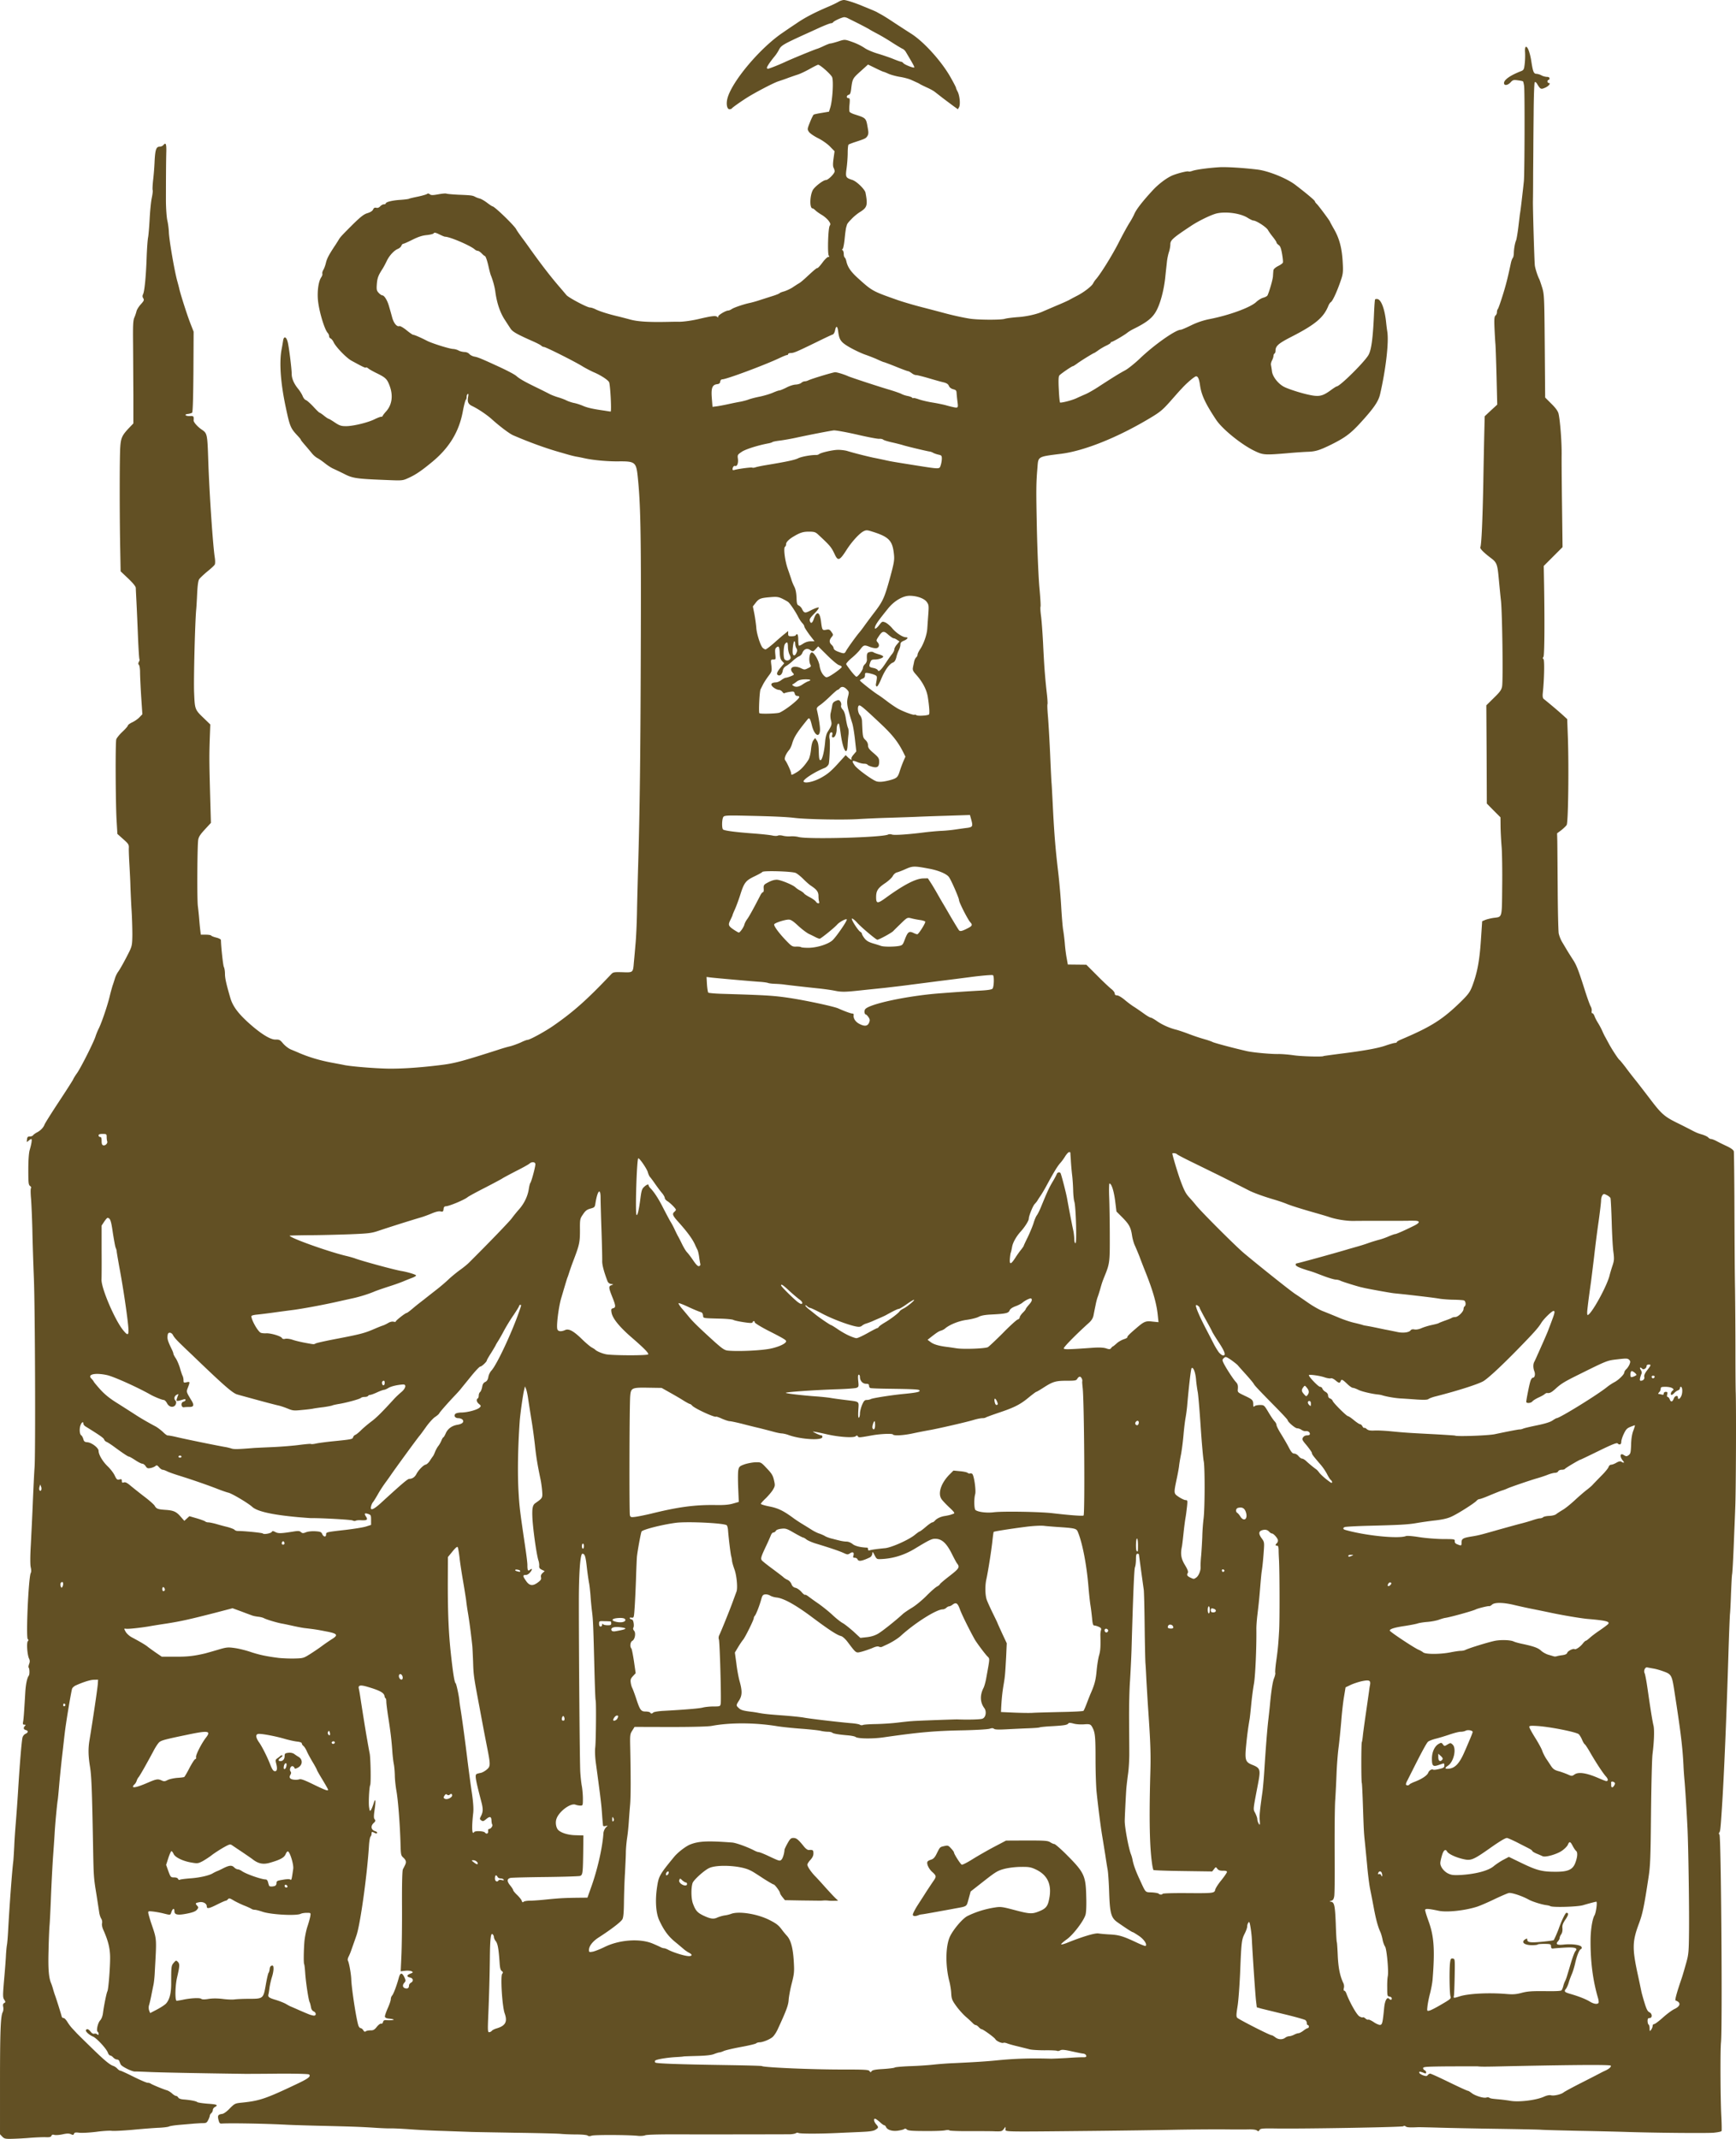 <svg xmlns="http://www.w3.org/2000/svg" xml:space="preserve" viewBox="0 0 1716.949 2114.453">
  <path fill="#625024" d="M1716.701 1377c-.201-5.199-.301-24.1-.301-42s-.199-45.1-.4-60.5c-.299-15.4-.5-51.801-.6-81-.102-29.1-.4-54-.602-55.199-.299-1.4-2.5-3.1-7.1-5.301-3.699-1.699-8.299-4-10.299-5.1-2-1-4.303-1.9-5.201-1.9-.799 0-2-.699-2.699-1.5-.701-.801-3.4-2.1-6-2.9-4.801-1.398-5.9-1.898-12-5.1-1.9-1-8-4.1-13.5-6.801-11.9-5.898-15.1-8.801-26-23.199-4.6-6-10.801-14.1-13.9-18-3.1-3.801-7.898-10-10.6-13.7-2.801-3.6-5.4-6.8-5.801-7-.9-.399-7.699-10.7-10.6-16.2-1.199-2.198-2.699-5-3.301-6.1-.699-1.1-2.1-4-3.199-6.5-1.102-2.5-3.102-6.1-4.301-8s-2.699-4.8-3.301-6.5c-.6-1.6-1.6-2.9-2.199-2.8-.5.1-.801-.801-.6-2.101.299-1.301-.201-3.399-1-4.699-.801-1.301-3.602-9.102-6.201-17.4-5.799-18.2-7.898-23.7-11.398-28.9-1.4-2.199-3.699-5.8-5.102-8.1-1.398-2.3-3.699-6.2-5.199-8.7-1.6-2.5-3.199-6.6-3.699-9.1-.4-2.601-.9-22.5-1-44.4-.199-21.899-.301-43.1-.4-47.1l-.199-7.4 4.199-3.1c2.201-1.8 4.701-4.101 5.301-5.2 1.5-2.3 2.199-56.1 1.199-85.8l-.698-18.8-4.5-4.102c-3.6-3.3-12.301-10.699-18.801-15.898-.9-.801-1.199-2.7-.799-6.2 1.398-13.4 1.799-32.5.6-33.2-.801-.5-.801-1 0-2.1 1.1-1.2 1.299-37.5.5-78.9l-.201-11 9.303-9.3 9.299-9.3-.5-39.7c-.299-21.8-.5-45.3-.4-52.2.102-12.601-1.5-33.399-3.1-40.2-.699-2.5-2.9-5.6-7.102-9.7l-6.1-6.1-.4-50.7c-.398-48-.5-51.2-2.5-57.8-1.197-3.8-2.5-7.7-2.898-8.5-1.5-2.7-4-10.4-4.4-13.5-.5-4.101-2-55.5-1.898-63.5.1-3.6.199-15.9.199-27.5.102-11.5.199-22.6.199-24.5s.102-17.3.301-34.2c.102-16.8.602-31 1.102-31.5.398-.4 1.299 0 2 1.1 3.6 6 4 6.2 8.5 4.2 3.699-1.7 5.699-4.6 3.1-4.6-.5 0-1-.7-1-1.5s.5-1.5 1-1.5c.6 0 1-.7 1-1.5 0-1-1-1.5-2.701-1.5-1.6-.1-3.898-.7-5.299-1.5-1.4-.8-3.5-1.4-4.801-1.5-2.799 0-3.6-2-5.199-12.4-1.301-8.5-3.701-14.9-5.4-14.3-.699.2-1 2.4-.801 5.2.201 2.7.102 7.7-.299 11.2-.6 5.7-1 6.5-3.301 7.5-10.9 4.2-17.199 8.6-17.199 11.9 0 2.8 3.6 2.4 6.5-.7 2.199-2.4 3-2.6 7.199-2 2.5.3 4.898.8 5.1 1.1.301.3.801 2.4 1.1 4.7.701 5.1.5 88.6-.299 94.3-.201 2.2-.898 8.3-1.5 13.5-1 8.7-1.6 14.1-2.5 19.5-.1 1.1-.801 6.7-1.5 12.5-.701 5.8-1.701 11.4-2.1 12.5-1.201 2.8-2.201 8.2-2.301 13-.102 2.2-.602 4.3-1.102 4.6-.398.4-1.199 2.4-1.699 4.5-3.5 16.5-5.301 23.2-8.5 33.3-2 6.4-4 12-4.5 12.601-.5.5-.898 1.899-.898 3.101 0 1.2-.602 2.699-1.4 3.3-1.201 1-1.398 3.601-1 12.899.299 6.4.699 13.301.9 15.2.199 1.899.699 16.2 1.1 31.7l.699 28.3-6.199 5.7-6.201 5.8L1468 428c-.199 9.1-.699 32-1 50.899-.699 35.301-1.799 60.199-2.9 62-.799 1.199 3.102 5.199 10.102 10.5 6.301 4.699 6.801 6.199 8.199 21.601.602 6.3 1.5 15.8 2.102 21 1.299 12.3 2.199 79.2 1.1 84.6-.6 3.4-2.199 5.602-8.199 11.4l-7.4 7.3.301 48.5.199 48.601 6.701 6.801 6.799 6.8.1 9.8c.102 5.3.602 14.4 1.102 20.2.398 5.8.699 23.1.5 38.5-.301 31.6.199 29.8-8.4 30.899-2.799.399-6.5 1.301-8.299 2l-3.102 1.301-1.301 19.398c-1.398 20.301-3.6 31.801-8.6 45-2.199 5.602-3.9 8-10.801 14.801-18.199 17.801-29.398 25-59.398 37.699-2.4 1-4.301 2.101-4.301 2.601 0 .399-.801.801-1.699.801-1 0-5.201 1.199-9.301 2.6-8 2.801-22.301 5.301-46.5 8.301-8.199 1.101-15 2-15 2.101 0 .899-21.301.399-29-.7-5.5-.8-12.699-1.399-16-1.3-7.5.1-24.5-1.5-30.5-2.801-12.9-2.899-33.199-8.301-34.5-9.199-.5-.301-3-1.2-5.5-2-8.102-2.301-12.4-3.801-19.5-6.5-3.801-1.4-8.602-3-10.5-3.5-6.602-1.601-13.602-4.7-18.9-8.301-2.9-2.101-5.9-3.699-6.5-3.699-.699 0-3.6-1.7-6.4-3.7-2.898-2.1-7.199-5.1-9.699-6.7-2.5-1.5-6.898-4.8-9.699-7.198-2.9-2.4-6.199-4.4-7.5-4.4-1.6 0-2.301-.6-2.301-1.9 0-1-1.6-3.1-3.5-4.5-1.898-1.5-8.301-7.5-14-13.3l-10.6-10.6-9.1-.102-9.201-.1-1.199-6.7c-.699-3.7-1.5-10.2-1.801-14.5-.398-4.3-1.1-10-1.6-12.8-.5-2.7-1.4-13.5-2-24-.602-10.4-2-25.7-3-34-2.5-21-3.801-36.5-5.102-62-.6-12.1-1.197-23.6-1.398-25.5-.199-1.9-.801-14.7-1.4-28.5-.6-13.7-1.6-30.3-2.1-36.8-.602-6.5-.801-12.2-.5-12.602.199-.5 0-4.6-.5-9.198-.9-7.802-1.5-13.5-2.5-26.4-.199-2.7-.9-14.1-1.4-25.1-.6-11.102-1.5-23.302-2.1-27.2-.5-3.9-.699-7.7-.4-8.5.301-.8-.199-9.2-1.1-18.8-.9-9.602-2-35.602-2.5-57.9-.801-39.2-.801-44.6.6-61.3.801-10.602.301-10.2 23.4-13.102 22.898-2.898 55.898-16.1 87.898-35.3 9.9-5.898 12.5-8.1 19.803-16.3 4.6-5.2 8.799-10 9.398-10.6.602-.7 1.9-2 2.801-3 5.1-5.5 12.199-11.4 13.6-11.4 1.801 0 3 2.6 3.9 9.2 1.398 9.5 5.398 18 15.898 33.8 6.201 9.3 24.9 24.4 37.701 30.6 8.699 4.2 10.1 4.302 32 2.5 8.5-.8 18.199-1.398 21.5-1.5 7.299-.3 11.398-1.6 22.799-7.198 13.201-6.602 18.5-10.5 27.5-20.102 14.102-15.3 18.9-22.2 20.602-29.398 5.699-24.602 8.801-51.302 7.199-61.9-.301-1.9-.801-5.7-1.1-8.5-1.301-13.4-4.701-22.8-8.4-23.8-1.1-.3-2.301-.101-2.6.3-.301.5-.701 6.2-1 12.7-1 24.1-2.5 36.398-5.301 41.8-3.199 6.4-28.5 31.5-31.699 31.5-.4 0-2.9 1.6-5.5 3.5-8.9 6.5-12.102 7.1-24 4.3-6.602-1.5-16.9-4.8-21.5-6.898-6.201-2.7-12.301-10.2-13-15.802a103.63 103.63 0 0 0-1-6.398c-.201-1 .299-3 1.1-4.5.799-1.5 1.4-3.5 1.4-4.4 0-.898.5-2 1-2.3.6-.3 1-1.5 1-2.6 0-4.9 2.699-7.302 16.199-14.2 23-11.8 31.398-18.8 36-30.2.6-1.6 1.801-3.4 2.5-3.8 1.898-1.101 6.699-11.7 10.398-23 1.602-4.8 1.9-7.601 1.4-15.8-.699-14.7-3.4-24.601-9.1-34.2-1.801-3.2-3.4-6.1-3.4-6.3 0-.8-11.1-15.7-13.1-17.7-1.102-1-1.9-2.2-1.9-2.6 0-.9-7.799-7.5-19.299-16.3-8.602-6.6-26.803-13.9-37.701-15.2-14-1.7-30.799-2.7-37.5-2.3-11.199.7-23.6 2.4-26.9 3.7-1.5.5-3.199.8-3.6.5-1.1-.7-12.4 2.2-17 4.4-5.5 2.6-13.1 8.4-18.5 14.3-9.9 10.7-16.199 18.8-18.1 23.3-.801 1.9-3 6-4.9 8.9-1.9 3-6.799 11.9-10.799 19.8-6.4 12.5-17.701 30.7-22.5 36.1-.803.9-2 2.7-2.602 3.9-1.398 2.8-9.5 9-16.1 12.3-2.701 1.4-6.102 3.2-7.5 4-1.4.8-7.4 3.5-13.5 6-6 2.6-11.9 5.1-13 5.6-5.801 2.602-16.102 4.9-24.5 5.4-5.201.4-11 1.1-12.801 1.7-4.102 1.2-26.4 1.1-34.699-.2-7.301-1.2-16.602-3.2-26.5-5.9-4.102-1.1-13.602-3.6-21-5.5-7.4-1.898-18-5-23.5-6.898-24.801-8.7-25.4-9-38.901-21.2-7.6-6.8-10.8-11.4-12.1-17.5-.4-1.7-1.102-3.2-1.602-3.5-.5-.4-.898-1.9-.898-3.5s-.5-3.2-1.102-3.6c-.8-.5-.8-.8 0-1.3.602-.4 1.5-5 2-10.2.5-5.2 1.2-10.4 1.602-11.5l.833-2.816C839 220 838.6 220.2 842.3 216.4c2-2.2 6-5.5 8.9-7.2 6.5-4.2 7.1-6.7 4.8-18.7-.7-3.4-8.7-11.2-13-12.6-6.7-2.2-6.9-2.7-5.7-11.6.601-4.3 1.101-11.1 1.101-15.2s.399-7.7.801-8.1c.398-.4 3.3-1.5 6.3-2.5 9.899-3.2 10.899-3.7 12.3-5.9 1.101-1.6 1.3-3.4.601-7.1C856.5 116.4 857 116.9 845 113c-2.2-.7-4.301-1.8-4.7-2.4s-.5-3.9-.101-7.3c.5-5.4.301-6.3-1.101-6.3-2.199 0-2-2.7.301-3.3 1.399-.3 2-1.8 2.5-6.3 1.199-9.5 1.399-9.9 9.199-16.9l7.4-6.7 7.399 3.6c4 2 7.699 3.6 8 3.6.4 0 2.602.9 5 2 2.4 1 7.4 2.4 11.199 3 3.801.6 8.701 1.9 10.9 2.9 2.201 1 4.701 2.1 5.5 2.5.801.3 2.201 1 3 1.5.801.6 4 2.1 7 3.5 3 1.3 6.4 3.2 7.5 4 1.1.8 4.9 3.8 8.5 6.6 3.6 2.7 8.4 6.3 10.701 8l4.199 3 1.199-2.1c1.4-2.8.602-11.4-1.5-15.4-.898-1.6-1.6-3.3-1.6-3.8 0-.4-2.301-4.9-5.201-10-8.699-15.6-26.1-35-38.799-43.2-4.102-2.6-11.801-7.6-17-11-5.201-3.5-10.801-7-12.5-7.9-1.602-.9-3.701-2-4.5-2.5-.801-.5-4-1.9-7-3.1-3-1.3-6.401-2.6-7.5-3.1-7.101-3-16.101-5.9-18.3-5.9-1.301 0-3.9.8-5.602 1.9-1.699 1-6 3.1-9.6 4.6-14.3 6.1-23.7 11-32.2 16.9-5 3.3-10.7 7.2-12.7 8.6C752.2 46.9 724 80.3 719.5 97.1c-1.5 5.6-.5 10.9 2 10.9 1 0 2.1-.4 2.399-.9.5-.8 7.899-6.1 14.5-10.3C746 91.9 764.7 82.1 769.5 80.5c3-1 7.5-2.5 10-3.5 2.5-.9 6.5-2.3 9-3.1 2.5-.7 7.899-3.3 12.1-5.6 4.2-2.4 8.102-4.3 8.5-4.3 2.102 0 12.7 9.5 13.9 12.3 1.5 3.8.399 22.3-1.7 29.6l-1.399 4.5-7.101 1.2c-3.899.6-7.5 1.4-8 1.7-.5.3-2.2 3.7-3.7 7.5-2.699 6.6-2.699 7.1-1.1 9.5.899 1.4 4.899 4.2 8.899 6.2 4.101 2 9.399 5.7 11.899 8.3l4.601 4.7-1 7.2c-.699 5-.699 7.9.101 9.2.5 1.1 1 2.6 1 3.4 0 2.3-6.4 8.7-8.7 8.7-2.6 0-11.399 6.8-13 10.1-3 5.9-3.1 17.9-.2 17.9.5 0 1.801.9 2.801 1.9s3.899 3.1 6.301 4.5c2.398 1.4 5.398 4 6.699 5.7 2 2.7 2.199 3.5 1.199 5.1-1.6 2.5-2.3 27.8-.898 29.6.8.9.6 1.2-.5 1.2-.9 0-3.5 2.5-5.7 5.5s-4.5 5.5-5 5.5c-1 0-2.9 1.6-10.9 9-2.898 2.7-6.3 5.6-7.6 6.2-1.2.7-4 2.5-6.2 4-2.2 1.399-5.899 3.1-8.1 3.8-2.301.6-4.301 1.4-4.602 1.8-.3.5-3.8 1.9-7.8 3.101-4 1.3-9.8 3.1-12.8 4.1s-7.101 2.1-9 2.5c-5.7 1.2-15.3 4.4-17.7 6-1.2.8-2.8 1.5-3.5 1.5-2.6 0-10.3 4.7-10 6 .2 1.1 0 1.1-1.1.1-1.602-1.198-5.602-.698-18.7 2.4-6.601 1.5-14.5 2.6-19 2.6-1.4-.1-6.3 0-11 .102-19.3.398-29.8-.3-37.2-2.3-4-1.102-9.8-2.602-12.8-3.302-9.2-2.198-17.3-4.8-21.2-6.698-2.1-1.102-4.7-1.9-5.8-1.9-2.8 0-21.101-9.7-23.3-12.3-1-1.2-3.7-4.4-6.102-7.2-9.398-10.8-19.199-23.6-29.898-38.6-2.102-3-5.801-8.1-8.301-11.4-2.399-3.3-4.801-6.7-5.199-7.6C509.2 223.4 489.1 204 487.1 204c-.398 0-2.8-1.6-5.3-3.5-2.6-2-5.8-3.8-7.2-4.2-1.398-.3-3.5-1.1-4.6-1.7-2.6-1.4-4-1.6-16.8-2.1-6-.3-11.3-.8-11.8-1.1-.5-.3-4.102 0-7.9.7-5.6 1-7.2 1-8.5-.1-1-.8-1.9-.9-2.7-.2-.7.5-4.8 1.7-9.1 2.6-4.4.9-8.3 1.8-8.7 2.1-.5.3-4.4.8-8.7 1.1-7.899.5-14.3 2.1-14.3 3.6 0 .4-.8.8-1.8.8-1.101 0-2.7.9-3.7 2-1.1 1.2-2.5 1.8-3.9 1.4-1.5-.3-2.399.1-3.1 1.7-.6 1.4-2.6 2.7-5.5 3.6-3.5 1-6.6 3.4-14.4 11-11.1 11.1-12.4 12.5-14 15.1-.6 1.1-2 3.2-3 4.8-6.6 9.9-8.6 13.6-9.7 18-.6 2.7-1.8 5.9-2.6 7.2-.8 1.3-1.2 2.9-1 3.7.3.7-.2 2.3-1 3.5-2.9 4.1-4.3 14.6-3.2 24 1.3 11 6.4 27.7 9.5 31.1.8.802 1.4 2.302 1.4 3.302 0 .898.7 1.898 1.5 2.198.8.4 2.2 2 3 3.802 2.3 4.8 12.5 15.3 17.5 18.1 11.7 6.4 13.8 7.4 14.4 6.8.3-.3 1.4.102 2.3.9 1 .898 4.8 3 8.5 4.8 8.6 4.2 10.199 5.7 12.699 12.5 3.601 9.7 2.301 18.8-3.6 25.3-1.8 2-3.3 4-3.3 4.4 0 .398-.7.8-1.5.8-.9 0-3.7 1.1-6.4 2.4-6.399 3.3-21.3 6.898-28.3 6.898-4.8 0-6.4-.5-11.1-3.6-3.1-2.102-5.8-3.7-6.2-3.7s-2.4-1.3-4.5-3-4.1-3-4.4-3c-.4 0-3.2-2.7-6.2-6-3-3.2-6.4-6.2-7.4-6.5s-2.4-2-3.1-3.8-2.7-5.102-4.6-7.4c-4.2-5.2-6.3-10.2-6.3-14.7 0-4.898-2.8-27.5-4-31.698-1.4-5.302-3.8-5.802-4.5-1.102-.3 2-1 6.2-1.6 9.2-2.3 13-.8 33.1 4.2 56.5 4 19 4.8 20.8 11.3 27.8 2 2.102 3.6 4 3.6 4.3 0 .5 1.1 1.9 5.7 7.2 1.7 2 4.3 5.102 5.6 6.7 1.4 1.7 3.8 3.7 5.4 4.5 1.5.8 4.8 3.1 7.3 5.1s6.3 4.5 8.5 5.4c2.2 1 7.2 3.4 11 5.3 7.9 4 12 4.602 40.5 5.7 16.3.7 16.6.7 22.3-1.9 7.4-3.3 13.2-7.3 24.3-16.5 16.301-13.698 25.7-29.1 29.5-48.6 1.2-6.6 2.7-12.1 3.102-12.3.398-.2.8-1.4.8-2.7s.5-2.7 1.1-3c.7-.5.801.4.4 2.8-1 5 .1 7.3 4.2 9.2 6 2.9 14.398 8.6 19.3 13 7.399 6.7 17.3 14.2 21 15.8 15.7 6.8 32.5 12.9 46 16.7 2.5.7 6.5 1.9 9 2.6 2.5.7 6.1 1.602 8 1.9 1.899.3 5.3 1 7.5 1.5 8.5 1.9 22.5 3.2 33.2 3.1 16.898-.198 18 .7 19.5 14.9 2.8 26.3 3.398 55.5 3.1 155-.3 118.9-1 176.7-2.8 234.8-.3 10.8-.8 29.2-1 40.8-.2 11.7-.9 26.102-1.5 32-.5 6-1.2 14-1.601 17.9-.801 10.1-.699 10-11.301 9.6-8.398-.198-9.199-.1-11.3 2.2-23.399 24.7-36.899 36.8-57.1 50.8-8.102 5.602-23.2 13.9-25.5 13.9-.7 0-3.7 1.1-6.5 2.5-2.9 1.3-7.7 3.1-10.801 3.9-3.101.698-8.5 2.3-12 3.5-36.301 11.6-43.101 13.398-57.399 15.1-21.2 2.6-39.3 3.7-52.7 3.4-14.4-.4-34.2-2.102-41.3-3.4-2.7-.6-8.8-1.7-13.5-2.6-11.2-2.102-21.9-5.302-31.5-9.4-2.2-1-5.9-2.5-8.3-3.5-2.4-1-5.8-3.7-7.7-5.9-3-3.6-3.8-4-7.4-3.898-4.4.199-12-4.102-22.1-12.5-13.6-11.5-20.1-19.602-22.7-28.7-4-13.7-5.3-19.4-5.3-23.8 0-2.7-.5-5.7-1.1-6.8-.8-1.602-2.7-19.302-2.9-26.602 0-.7-2-1.8-4.5-2.398-2.5-.602-4.8-1.5-5.1-2-.3-.5-2.7-.9-5.4-.9h-4.9l-.5-4.2c-.3-2.398-.8-7.398-1.1-11.3-.3-3.8-.9-9.5-1.3-12.6-.9-6.2-.6-59 .3-65.4.4-3.1 2-5.5 6.6-10.5l6-6.5-.8-28.5c-.9-32.9-.9-37.8-.3-55.7l.5-13.1-6.1-5.9c-9.2-8.8-9.2-8.8-9.9-25.3-.6-12.2.9-71.5 2.1-83 .2-1.9.6-8.8.9-15.3.4-8 1-12.602 2-14.102.8-1.198 4.4-4.6 8-7.6 3.6-2.9 7-6 7.4-6.9.5-.898.5-4 0-7.1-1.8-11.5-5.3-62.5-6.4-95-.9-27.3-1-27.6-6.6-31.4-4-2.698-8.1-7.3-7.9-9.1.3-4 0-4.4-3.7-4.2-4.5.2-6.1-1.7-1.8-2.1 1.7-.2 3.5-.8 4-1.2.7-.6 1.1-14.7 1.3-40.5l.2-39.6-3.4-8.7c-3.2-8.3-9.8-28.9-10.9-34.2-.3-1.4-1.1-4.3-1.7-6.5-2.8-9.7-8.2-41-8.5-49-.1-3.3-.8-8.5-1.5-11.5s-1.3-11.5-1.4-19c0-17.5.1-40.6.4-49.7.1-7.3-.6-8.7-3-5.8-.7.8-2.3 1.5-3.6 1.5-3.4 0-4.4 2.9-5 14.3-.2 5.6-.9 14.2-1.5 19-.5 4.8-.7 9.2-.4 9.7.3.4-.1 3.9-.9 7.7-.8 3.7-1.7 13.1-2.1 20.8-.4 7.7-1.1 15.8-1.5 18-.5 2.2-1.2 11.7-1.5 21-.7 18.8-2.1 32.8-3.6 35.6-.6 1.301-.6 2.5.3 3.801 1 1.699.7 2.5-2.5 6-2 2.199-3.9 5.301-4.2 6.801-.4 1.6-1.3 4.398-2.2 6.398-1.2 2.9-1.4 7.9-1.2 26 .1 12.301.2 35 .3 50.4v28.1l-4.8 5c-6.5 7-7.6 9.5-8.2 18.9-.6 9.8-.7 59.7-.1 95.6l.5 26.7 7.5 7.101c4.9 4.699 7.5 7.899 7.5 9.399 0 1.2.3 6.9.6 12.7.3 5.8 1 21 1.5 33.9.5 12.8 1.2 23.6 1.5 23.8.3.3.1 1.5-.5 2.5-.8 1.398-.8 2.3 0 3.1.6.601 1.1 3.8 1.1 7.2 0 3.3.5 14 1.1 23.8l1.2 17.8-2.9 3c-1.6 1.7-4.8 3.9-7.2 5-2.3 1.102-4.2 2.5-4.2 3.102 0 .6-2.4 3.398-5.4 6.199s-5.7 6.199-6.1 7.5c-1 3.199-.7 62.899.3 80l.8 13.5 5.7 5.101c5.3 4.7 5.8 5.399 5.6 9.1-.1 2.102.2 9.5.6 16.4.4 6.899.9 16.6 1 21.5.2 5 .6 15.3 1.1 23s.8 18.8.8 24.6c-.1 9.302-.4 11.102-2.7 16-4.5 9.102-9.1 17.4-11.3 20.5-1.2 1.602-2.7 4.7-3.3 6.9-.7 2.2-1.7 5.399-2.3 7-.5 1.7-1.9 6.5-2.9 10.8-2.2 9.102-8.1 26.4-10.8 31.602-1 2-2.4 5.398-3.1 7.6-1.8 5.8-14.6 31.2-18.4 36.5-1.8 2.5-3.5 5.301-3.8 6.201-.4.898-6.7 10.799-14.1 22-7.4 11.197-13.7 21.299-14.1 22.398-1 2.9-3.9 6-7.4 7.801-1.7.898-3.5 2.199-3.9 2.801-.4.699-1.9 1.299-3.3 1.299-2 0-2.6.6-2.8 3-.4 2.9-.3 2.9 1.5 1.201 1.1-.9 2.3-1.701 2.7-1.701 1 0 .3 4.701-1.6 11.1-.8 3-1.3 10-1.3 19.4 0 12.701.2 14.801 1.7 15.9 1 .699 1.4 1.699.9 2.199-.4.5-.4 5.199.1 10.4.4 5.199 1 19 1.3 30.5.2 11.6.9 33.199 1.5 48 1.2 29 1.7 172.1.7 187-.4 5-1.1 20-1.7 33.5-.5 13.5-1.5 32.799-2 43-.7 11.699-.7 19.9-.1 22.4s.6 4.6 0 5.697c-2.2 4.303-4.9 64.201-2.9 65.4.8.5.8 1.1 0 2-1.4 1.701-.5 13.801 1.3 17.301.8 1.699.8 3.102 0 5.199-.6 1.6-.8 3.201-.5 3.5 1 .9 1.1 6.9.2 8-1.7 2.201-3 8.4-3.5 16.5-1.3 22.1-1.6 25.701-2.1 28.801-.5 2.602-.3 3.199 1.2 3.199 1.4 0 1.5.301.6 1.201-1.8 1.799-1.5 3.5.8 4.1 2.7.699 2.5 2.5-.4 3.799-1.3.602-2.6 2.303-2.9 3.803-.9 4.299-2.6 25-4.2 50.6-.8 13.199-2 29-2.5 35-.5 6.1-1.2 15.699-1.4 21.5-.3 5.799-.7 12.299-.9 14.5-1.3 10.199-3.9 45.5-5.2 69.9-.3 5.5-.8 11.697-1.2 13.6-.3 1.9-.7 6.199-.9 9.5-.1 3.299-.9 14.1-1.8 24-1.4 16.299-1.4 18.199.1 20.4 1.4 2.197 1.4 2.5-.1 3.299-1.1.6-1.4 1.701-.9 3.898.3 1.701.1 4-.6 5.201-2 4.102-2.6 18.9-2.6 69.9v50.699l2.2 2.301c2 2.1 3 2.398 10 2.199 4.3-.102 12.3-.5 17.8-1 5.5-.4 12.3-.699 15.1-.602 3.9.201 5.3-.199 5.8-1.398.4-1.102 1.2-1.301 2.7-.9 1.2.4 4.8.201 8.1-.5 4.4-1 6.5-1 8.4-.199 2 1 2.6.9 3.1-.398s1.5-1.5 5.3-1c2.6.299 10-.102 16.6-.9 6.5-.898 13.5-1.301 15.4-1s11.2-.199 20.5-1c9.4-.898 20.9-1.801 25.7-2 4.8-.199 9.6-.801 10.5-1.301 1-.5 5.6-1.199 10.3-1.6s11-.9 14-1.199c3-.201 7.2-.5 9.2-.5 3.1 0 3.9-.4 5.2-3.102.9-1.699 1.6-3.699 1.6-4.301 0-.699.7-1.799 1.5-2.5.8-.699 1.5-2.1 1.5-3.1s.9-2.301 2-2.9c3.7-2 2.1-2.699-7.1-3.299-5.1-.4-9.7-1.102-10.3-1.602-1.2-1-6.9-2.1-13.5-2.6-2.7-.201-4.8-.9-5.3-1.9-.5-.898-1.5-1.6-2.2-1.6-.7 0-2.5-1.102-3.9-2.4-1.5-1.398-3.7-2.699-4.9-3.1-3.7-1-15.2-5.801-16.3-6.701-.5-.398-1.8-.799-3-.799-1.1 0-7.4-2.701-14-6-6.6-3.301-12.5-6-13.1-6s-1.9-.9-2.9-2c-1-1.102-2.7-2.201-3.8-2.602-3.6-1.1-9-5.6-22.1-18.398-7.1-6.9-13.6-13.301-14.5-14.301s-2.8-3-4.2-4.5-3.6-4.4-4.8-6.4c-1.3-2.1-2.9-3.799-3.7-3.799-.8 0-1.6-.602-1.8-1.201-.6-2.6-5.9-19.398-6.7-21.299-.4-1.102-1.3-3.801-1.9-6-.6-2.201-1.5-4.9-2-6-2.3-5.602-3-14.102-2.5-32 .2-10.4.7-21.701 1-25 .3-3.301 1-17.201 1.5-31 .6-13.701 1.5-30.602 2-37.5.5-6.9 1.2-16.801 1.5-22 .5-9.5 2.3-28.301 3-33 .3-1.301.9-8.102 1.5-15 .6-6.9 1.9-20.102 3-29.5 1.1-9.301 2.1-18.801 2.4-21 1.1-10.5 6.7-43.801 7.5-45.301.5-1 2-2.301 3.3-2.9 7.2-3.301 14.7-5.699 18.2-5.699l4.1-.1-.3 4.5c-.3 4.5-5 36.1-8.2 55.398-1.4 8.301-1.2 15.602.5 26.102 1.5 9.199 2 22.699 3 76 .6 33.6.6 33.199 3.5 51.1 1.1 7.1 2.3 14.699 2.6 16.9.3 2.199 1.2 5 2 6.199.8 1.301 1.2 3.301.8 4.699-.3 1.4.2 4.199 1.4 6.699 4.8 10.801 6.6 18.301 6.6 27.4 0 10.6-1.7 31.6-2.7 33.1-.8 1.301-3.4 14.1-4.3 21.1-.4 3.4-1.5 6.201-2.9 7.701-2.3 2.5-4 10.199-2.4 11.199.5.301.9 1.199.9 2.1 0 1.201-.3 1.301-1.4.4-.7-.6-2-.9-2.9-.6-.9.398-2.3-.4-3.5-1.9-2.1-2.699-3.7-3.301-4.7-1.699-.7 1.299 3.2 4.9 7.1 6.5 3.6 1.6 13.2 11.9 14.6 15.9.5 1.5 1.6 2.699 2.2 2.699.7 0 2.1.898 3.1 2 1 1.1 2.7 2 3.7 2s2.1.801 2.4 1.801c.3.898.9 2.299 1.3 3.1 1 2.1 11.2 7.1 14.1 7 1.4-.1 8.4.199 15.5.5 10.3.398 41.3 1.1 93.5 1.799.8 0 15.2 0 31.9-.199 17.2-.1 30.7.199 31.3.801 1.9 1.898-.6 3.898-11.3 9-31.5 15-37.5 17-54.8 18.801-7 .699-7.4.801-12.3 5.699-2.9 3.102-6 5.301-7.6 5.5-4 .5-4.7 1.602-3.6 5.898.8 3.201 1.3 3.801 3.4 3.602 9-.5 41 0 64.5 1.199 6.1.301 22.3.801 36 1.102 28.5.699 35.6.898 51 1.898 6.1.4 13 .699 15.3.602 2.4-.102 10.5.301 18 .801 7.601.6 22.7 1.398 33.7 1.699 11 .398 22.5.801 25.5.898 3 .199 23.5.5 45.5.9 22 .299 42.5.799 45.5 1.1s10 .602 15.5.602 10.6.5 11.2 1.1c.8.701 2.2.701 4 .102 2.8-1 37.899-.801 46 .199 2.399.199 5.5 0 7-.6 1.5-.602 12.7-.9 27.2-.9 29.1.1 109.699 0 116.1-.1 2.5-.102 5-.602 5.7-1.102s1.8-.602 2.399-.199c1.5.898 21 .898 39.899 0 8-.4 18.9-.801 24.2-1.102 6.799-.301 10.399-.898 12.2-2.1 3.1-2 3.199-2.4.6-5.4-2.598-2.998-2.797-6.498-.197-5.1.9.5 3 2.102 4.5 3.5 1.5 1.4 3.199 2.602 3.801 2.602.5 0 1.199.699 1.6 1.5 1.1 3 6 4.6 11.6 3.898 2.801-.398 5.701-1.1 6.4-1.6.801-.699 1.701-.5 2.701.398 1.1 1.102 5 1.5 17.699 1.5 9 .102 18.1-.197 20.199-.697 2-.4 3.9-.4 4.199.1.301.4 9 .799 19.301.699 10.301 0 21.801 0 25.602.201 6.299.197 7.1 0 8.699-2.102l1.898-2.398v2.299c0 2.801-5.398 2.701 85.5 1.801 28.602-.301 66.9-.801 85-1.201 18.201-.299 39.801-.398 48-.299 8.301.1 18.102.1 21.801 0 4.301-.1 7.4.299 8.4 1.1 1.199 1 1.699.9 2.5-.5.799-1.5 2.699-1.699 16.1-1.5 28.199.4 125.199-1.301 126.102-2.199.6-.602 1.5-.5 2.299.1 1.201 1.102 4.201 1.201 12.801.803 1.699 0 11.102.197 21 .5 9.9.299 34.9.799 55.5 1.1 20.602.299 40.4.699 44 .9 3.602.299 20.5.697 37.5 1.1 17.102.299 36.9.799 44 1 28.4 1 82.4 1.5 89.699.9 4.301-.4 7.801-1.102 8-1.803.201-.6.1-7.398-.299-15.1-.9-17.199-1.102-65-.301-72.5 1.5-13.9.1-203.699-1.5-205.301-.699-.699-.699-1.5-.102-2.199.9-1.1 1.201-3.9 2.5-24 2.102-31.301 4.701-94.301 6.5-154 .602-19.199 1.301-36.301 1.5-38 .201-1.6.701-10.6 1-20 .4-9.301.801-18 1.102-19.199.398-2.4 1.1-14.9 1.898-35.801.301-7.699.9-21.199 1.201-30 .7-15.8 1.001-95.099.501-113.499zm-669-1005.8c1.398-1.7 12.398-9.2 13.398-9.2.4 0 2.102-1.1 3.801-2.3 3.199-2.5 16.5-10.7 17.199-10.7.199 0 2.102-1.2 4.301-2.8 2.1-1.5 5.699-3.602 7.898-4.602 2.303-1.1 4.201-2.3 4.201-2.8 0-.398.4-.8.9-.8 1.197 0 13-6.9 15.6-9.1 1.1-.9 4-2.7 6.5-3.9 11.9-5.9 17.5-10.1 21.199-16.1 4.398-6.9 8.301-20.9 9.801-34.9.5-5.2 1.299-12 1.6-15s1.199-7.4 2-9.8c.801-2.3 1.4-5.8 1.4-7.6 0-4.2 2.5-6.4 20.5-18.3 7.299-4.9 19.9-11 25.299-12.3 9.102-2.1 23.201-.2 30.303 4.1 2.5 1.6 5.197 2.9 5.898 2.9 2.9 0 12.699 6.3 14.5 9.3 1 1.8 3.299 5 5.199 7.3 1.801 2.3 3.301 4.6 3.301 5.1 0 .6 1 1.7 2.102 2.5 1.6 1 2.398 3.2 3.398 8.8.699 4.1 1.102 8 .799 8.6-.197.7-2.398 2.301-4.898 3.5-2.799 1.5-4.5 3.101-4.5 4.4-.102 1.1-.299 3.6-.4 5.6-.199 3.301-3.6 15.101-5.398 18.9-.4.8-2.301 1.8-4.199 2.3-1.9.5-5 2.4-6.9 4.2-5.801 5.5-26.801 13.2-46.5 17-5.898 1.2-12 3.2-17.898 6.1-4.9 2.4-9.602 4.4-10.4 4.4-5 0-26.1 14.8-40.301 28.4-5.301 5-12 10.398-15 11.898-5.199 2.8-10.801 6.2-27.102 16.8-4.197 2.7-9.398 5.602-11.5 6.5-2.1.9-6.197 2.7-9.197 4.102-4.4 2-13 4.3-16.102 4.3-.398 0-1-5.7-1.301-12.7-.501-9.198-.302-12.998.499-14.098zm-443.802 35.7c-.5-.102-3.399-.5-6.399-1-11.4-1.602-16.6-2.802-21.2-4.802-2.6-1.1-6.398-2.3-8.5-2.698-2.1-.4-5.398-1.5-7.3-2.4-1.9-1-5.9-2.5-8.8-3.3-2.9-.9-6.5-2.3-8-3.102-1.5-.8-7.4-3.8-13.2-6.6-11.4-5.5-16.8-8.6-19.7-11.2-1.7-1.6-9.898-5.898-20.3-10.6-14.4-6.602-17.8-8-21-8.602-2-.3-4.3-1.5-5.3-2.6-1-1.2-3-2-4.9-2-1.8-.1-4.398-.7-5.8-1.5s-3.7-1.4-5.2-1.5c-3.398 0-20.898-5.5-25.8-8-6.2-3.2-12.6-6-13.8-6-.601 0-3.7-2.1-6.7-4.6-3.1-2.5-6.3-4.302-7-4-2.4.898-5.5-2.7-7.1-8.4-.801-3-2.2-8-3.101-11-1.6-5.9-4.7-11-6.7-11-.699 0-2.3-1.1-3.6-2.5-2-2.2-2.2-3.1-1.8-8.8.5-6 1.399-8.4 5.8-15.2 1-1.6 2.8-5 4-7.5 2.5-5.3 7.2-10.4 11.1-12 1.601-.7 3.101-2.1 3.4-3.1.4-1 1.2-1.9 1.8-1.9.7 0 4.7-1.8 9.101-4 5.6-2.8 9.699-4.2 14.3-4.6 3.6-.4 6.7-1.2 6.898-1.9.4-.8 1.9-.5 5.2 1.1 2.602 1.3 5.2 2.4 5.8 2.4 5 .1 25 8.7 29.5 12.6.802.8 2.2 1.4 3 1.4.802 0 2.5 1.2 3.802 2.5 1.3 1.4 2.6 2.5 3 2.5.898 0 2.6 4.9 4.1 12 .7 3 1.6 6.4 2.1 7.5 1.9 4.7 3.7 11.3 4.301 16 1.5 11 4.601 20.3 9.199 27.4 2 3.1 4.602 7.1 5.801 8.898C507 328 511 330.3 527.5 337.6c3.6 1.602 7.1 3.4 7.8 4.102s1.9 1.3 2.7 1.3c1.7 0 30.5 14.4 38 19.1 3.3 2 8.5 4.7 11.5 6 6.6 2.802 13.7 7.4 14.899 9.7C603.6 380.1 605 407 603.899 406.9zM39 1473.099c-.3-.6-.3-2.1.1-3.299l.7-2.301.9 2.4c.9 2.601-.4 5.2-1.7 3.2zm22.6 95.801c-.7 1.1-1 .898-1.6-.801-.7-2.199 0-4.1 1.6-4.1 1.1.001 1.2 3.001 0 4.901zm2 117.9c-.6.199-1.1-.398-1.1-1.301 0-.9.5-1.5 1.1-1.299.6.199 1.1.799 1.1 1.299s-.5 1.1-1.1 1.301zm1577.3-310.4c.898-.801 1.6-2.4 1.6-3.5 0-1.602.701-1.9 4.801-1.9 2.699 0 5.602.6 6.602 1.301 1.6 1.199 1.6 1.4.197 2.602-1.697 1.398-2.197 4.1-.799 4.1.5 0 1.699-.9 2.699-2s2.6-2.201 3.6-2.5c1.102-.4 1.9-1.301 1.9-2.1 0-.803.4-1.4.9-1.4 1.6 0 1.898 5.4.6 8.699-1.4 3.398-3.5 4.398-3.5 1.801 0-2.4-3-1.701-4 .9-1.299 3.6-2.9 4-4 1.197-.5-1.398-1.5-2.6-2.1-2.6-.699 0-.9-.9-.5-2.5.5-2 .301-2.5-1.4-2.5-1.199 0-2 .701-2 1.6 0 1.201-.6 1.5-2.199 1-1.301-.299-2.699-.6-3.1-.6-.5 0-.1-.7.699-1.6zm-5.9-16.4c.801 0 1.5.4 1.5.9 0 1.301-1.6 2.199-2.4 1.398-1.1-1.097-.6-2.298.9-2.298zm-12.2-5.7c-1.6-2.398-.6-3.201 1.5-1.1 1.301 1.299 4.199-.602 4.199-2.801 0-.801.9-1.4 2-1.4 2.701 0 2.6.4-1.4 5.6-2.299 3-3.197 5.102-2.898 6.5.6 2.102-1 3.9-3.5 3.9-.801 0-1-.799-.602-2.699.4-1.6 1-3.398 1.4-4.201.501-.898.1-2.5-.699-3.799zm-9.201 1.2c.9-.6 5.602 3.201 4.803 3.9-1.5 1.199-4.803 2.398-5.303 1.898-1-.998-.699-5.097.5-5.798zM1570 1294.3c.6-5.398 1-9.1 3.5-26.801.5-3.799 1.9-15.1 3.1-25 1.102-9.9 3.102-25.699 4.5-35.199 1.303-9.398 2.4-18.701 2.4-20.5 0-1.898.6-4.201 1.301-5.1 1.102-1.602 1.5-1.701 4.4-.201 1.699.801 3.299 2.201 3.6 2.9.301.801.801 11 1.199 22.801.301 11.699 1 25.1 1.6 29.799 1 7.602.9 9.102-.898 14.5-1.102 3.301-2.301 7.4-2.699 9-2.4 10.602-18.4 39.5-21.801 39.5-.501.001-.603-2.599-.202-5.699zm-102.399 70.799c5.6-3.799 17.398-14.799 32.898-30.6 16.4-16.799 20.9-21.799 23.801-26.6 2.4-4 10.5-11.9 12.199-11.9 1.5 0 1.201 1.9-1.1 8-1.102 3-2.602 7.1-3.4 9-1.199 3.4-1.799 4.801-6.5 15.5-1.299 2.801-3.299 7.5-4.699 10.5-1.301 3-2.801 6.301-3.301 7.201-1.299 2.299-1.299 6 0 9.398 1.201 3.102.4 6.4-1.5 6.4-.799 0-1.898 1.699-2.5 3.799-1.199 3.9-3.898 17.801-4 20 0 1.701 4.5 1.5 6.102-.398.699-.9 3.301-2.5 5.801-3.699 2.5-1.102 5.299-2.602 6.199-3.4.898-.801 2-1.301 2.5-1.201 2.5.4 4.301-.5 8.398-4.197 5.201-4.803 8.701-7 22.5-13.803 29-14.398 28.4-14.1 38.801-15.299 8.602-1 9.9-1 11.4.4 1.4 1.398 1.4 2.1.4 4.699-.701 1.6-2.102 3.699-3.201 4.699-1 .9-1.9 2.301-1.9 3.102 0 2-5.799 7.697-10 9.799-1.898 1-4.898 3-6.699 4.4-9.199 7.6-47.301 31.1-50.301 31.1-.398 0-2.299 1.1-4.199 2.4-2.301 1.5-7.5 3.1-14.898 4.6-6.301 1.301-12.5 2.701-13.9 3.301-1.398.602-2.898.9-3.301.799-.799-.1-10.1 1.602-24.699 4.701-6.301 1.4-38.301 2.5-39.398 1.4h-.002c-.199-.102-9-.701-19.699-1.301-25.301-1.301-30.199-1.602-43.4-2.9-6-.6-13.6-1-16.699-.799-4.199.197-6.199-.201-7.6-1.5-1-.9-2.1-1.4-2.5-1.102-.301.301-1-.398-1.701-1.5-.6-1.199-1.6-2.1-2.299-2.1-.701 0-3.4-1.801-6.1-4-2.602-2.201-5.303-4-5.9-4-1.4 0-14.6-13.1-15.201-15.201-.398-.898-1.5-2-2.6-2.299-1.1-.4-1.9-1.5-1.9-2.9 0-1.398-1-2.801-2.5-3.6-1.299-.701-2.699-2.1-3.1-3.201-.299-1-1.299-1.799-2.299-1.799-1.701 0-11.102-9.801-11.102-11.5 0-1 10.699.4 15.801 2.199 2.398.801 5.1 1.199 5.898.898.801-.398 2.801.5 4.5 1.9 3.4 2.9 4.4 3.1 5.201 1 .799-2.299 1.799-1.9 6.398 2.5 2.199 2.201 4.801 4 5.699 4 .9 0 3.301.9 5.301 1.9 3.199 1.699 13.5 4.1 19.699 4.699 1.102.102 2.701.4 3.5.602 4.102 1.398 13.201 3 19 3.299 3.602.201 10.9.701 16.301 1.1 6.9.4 10.102.303 11.102-.6.799-.6 3.898-1.799 6.799-2.5 22.799-5.794 43.5-12.495 47.9-15.396zM1295 1385c.9 0 1.5.9 1.5 2.5 0 2.9-.1 3-1.799 1.301-1.701-1.702-1.5-3.801.299-3.801zm-1.799-5.901c-1.201 1.602-1.5 1.5-3.5-.799-2.602-2.9-2.701-4.201-.701-6.9 1.5-1.898 1.5-1.898 3.5.5 2.3 2.699 2.5 4.9.701 7.199zM1164 1141c.301.5 7 4 14.801 7.801 7.801 3.799 16.9 8.299 20.199 9.9 7.5 3.6 29.5 14.699 35.5 17.799 5.1 2.701 14.801 6.201 26 9.5 4.1 1.201 9.301 3 11.5 3.9 4.201 1.801 14.201 5 30.5 9.6 5.201 1.5 10.6 3.1 12 3.6 6.9 2.4 17.201 4 24.4 3.9 4.5-.1 18.199-.1 30.6-.1 12.402 0 23.201 0 24-.102.801-.1 3.5 0 5.801 0 5.199.201 5.199 1.801.102 4.5-8.102 4.102-18.303 8.701-19.5 8.701-.701 0-3.4 1-6.102 2.1-2.6 1.199-7 2.801-9.801 3.5-2.699.699-7.699 2.199-11 3.4-3.299 1.199-8.5 2.799-11.5 3.6-3 .9-7.5 2.102-10 2.9-14.199 4.199-47.699 13.4-49.199 13.5-.5 0-.801.6-.801 1.4 0 1.299 3.801 3 12.5 5.697 2.201.602 4.9 1.5 6 1.9s5.701 2.201 10.301 3.9c4.602 1.699 9.5 3.1 10.801 3.1 1.398 0 3.398.5 4.6 1.1 1.6.9 15.801 5.303 20.301 6.4.602.1 2.102.5 3.5.801 4.4 1 25.4 4.801 29 5.199 1.9.201 8 .801 13.5 1.4 17.4 2 26.799 3.1 32.5 4.1 3 .4 9.199.9 13.699.9 4.5.1 8.801.398 9.701.699 1.799.699 2.197 4.9.6 5.9-.5.299-1 1.4-1 2.5 0 2.699-5.4 8-8.201 8-1.299 0-2.799.4-3.398.799-.5.4-3.4 1.602-6.4 2.602-3 1.1-5.9 2.199-6.5 2.6-.5.4-3.699 1.201-7 1.9-3.299.699-7.799 2.1-10.1 3.1-2.4 1.1-5.199 1.6-6.9 1.301-1.799-.398-3.199-.1-3.9.9-1.5 2-7.1 2.799-12.6 1.699-2.5-.5-8.1-1.699-12.5-2.5-4.4-.9-10-2.102-12.5-2.602s-5.4-1-6.5-1.199c-1.1-.1-2.699-.5-3.5-.801-.799-.299-4.699-1.299-8.6-2.199-3.9-.898-10.9-3.301-15.5-5.301-4.602-1.898-11.199-4.6-14.5-5.898-3.4-1.199-10.102-5-15-8.4-4.9-3.4-10.699-7.4-12.9-8.799-5.299-3.5-37.1-28.9-50.9-40.5-8.799-7.5-40.799-39.5-46.799-46.701-2-2.5-5-6-6.701-7.799-3.799-4.102-5.299-6.9-9.197-17.4-2.5-6.801-7.9-24.801-7.9-26.398-.007-.8 3.893-.3 4.493.601zm41.4 195.8c-1.301-1.801-3.301-5.1-4.5-7.301-1.102-2.199-4.699-9.199-8-15.5-6.801-13-10.9-22.799-10-23.699.6-.701 3.6 1.5 3.6 2.699 0 .4 2.6 5.4 5.801 11.201 3.199 5.699 6.102 11.1 6.5 12.1.301.9 3.102 5.4 6.102 10 6.398 9.6 7.799 13.699 4.898 13.699-1.1.001-3.001-1.499-4.401-3.199zm4.6 214.799c.801.4 1.201 1 .9 1.5-.801 1.4-2.4 1-2.4-.6 0-.9.599-1.199 1.5-.9zM1200 1594c-1.799 0-2.5-.5-2.5-2 0-2.1.801-2.4 3.4-1.4 2.5.999 1.9 3.4-.9 3.4zm-3.5-2.5c0 1.9-.4 3.5-1 3.5-.5 0-1-1.6-1-3.5s.5-3.5 1-3.5c.599 0 1 1.599 1 3.5zm-9.102-42.7c.4 3.4-1.801 9-4.199 10.699-2.5 1.701-2.4 1.701-5.699.201-3.301-1.5-4-2.701-2.801-4.602.699-1.199.1-3.199-2.801-8-3.801-6.301-4.5-10.699-3-18 .301-1.398 1-7.199 1.602-13 .6-5.801 1.5-12.801 2-15.6.5-2.701 1.1-7.801 1.5-11.201.6-5.799.5-6.299-1.4-6.299-1.1 0-4.1-1.4-6.699-3.102-5.199-3.6-5.199-3.1-1.9-18.898.9-4.102 1.801-9.301 2.1-11.5.201-2.201 1.102-7.602 2-12 .801-4.4 1.9-12.9 2.4-18.801s1.4-13.5 2-16.801 1.301-8.5 1.6-11.699c1.602-18.9 3.701-36.801 4.4-37.602 1.6-1.598 3.801 3.902 4.4 11.104.301 3.898 1.1 9.299 1.6 12 .6 2.6 1.9 18.299 3 34.799s2.5 31.801 3 34c1.201 5.301 1.201 45.6-.1 56.5-.602 4.701-1.199 12.801-1.301 18.1-.199 5.201-.699 13.602-1.1 18.5-.5 4.902-.702 9.902-.602 11.202zm-31.998 58.299c1.1-1.799 4.5-1 4.898 1.201.303 1.199-.299 1.699-2.197 1.699-1.4 0-2.701-.4-3-.799h-.002c-.199-.4-.099-1.4.301-2.101zm-78.6-299.199c2.699-2.4 4.1-4.699 4.699-7.4.4-2.199 1.301-6.699 2-10 .6-3.299 1.6-6.9 2-8 .5-1.1 1.6-4.699 2.6-8 1.701-6.199 2.301-7.799 4.4-13 5-12.299 5.201-13.799 5.1-40 0-13.699-.299-31-.6-38.199-.299-7.301-.1-13.301.301-13.301 2 0 4.301 7.201 5.6 17.1l1.301 10.602 5.699 5.699c6.801 6.9 8.5 9.9 9.699 17.9.5 3.4 1.801 8 2.9 10.199 1 2.201 3.1 7.201 4.6 11 1.4 3.9 3.9 10.201 5.4 14 7.701 19.1 11.4 32 12.6 44l.701 6.6-6-.6c-6.701-.799-8.201-.199-16.301 6.801-6.799 5.799-8.9 8-8.5 8.699.201.4-1.4 1.301-3.6 2-2.301.801-5.5 2.6-7.102 4.201-1.699 1.5-3.299 2.799-3.5 2.799-.299 0-1.1.701-1.799 1.6-1 1.4-1.701 1.5-5 .4-2.4-.799-6.602-1-11.9-.699-25.1 1.799-29.301 1.9-30 .799-.598-.899 11.402-13.2 24.702-25.2zm47.801 101.1c-.5 0-1.301-.5-1.602-1-1-1.6 1.6-4.299 2.801-3.1 1.1 1.1.2 4.1-1.199 4.1zm.899 118.5c0 6.5-.1 7.1-1.299 5.801-1.102-1-.801-12.301.299-12.301.599 0 1 2.8 1 6.5zm-29.5 84.4c0 1.6-1.799 2.5-2.799 1.5-1.4-1.4-.701-3.5 1.1-3.199.9.199 1.699 1 1.699 1.699zm-8.899 24.301c-.9 2.898-2 9.799-2.5 15.299-.801 9.201-2 13.701-5.602 22-.799 1.701-2.5 6.1-4 10-1.398 3.801-3 7.4-3.398 7.801-.5.5-10.9 1-23.199 1.199-12.301.301-24.4.6-26.9.801-2.5.199-10.6.102-18-.201l-13.5-.6.199-4.5c.5-9.1 1.1-14.699 2.301-22 1.5-8.799 1.6-10.199 2.6-28l.602-13.5-4.602-9.799c-2.5-5.5-4.6-10.102-4.6-10.301s-2.1-4.5-4.6-9.602c-2.5-5.1-5.201-11.1-6-13.299-1.602-4.6-1.803-14-.303-20.5 1.701-7.801 4.9-28.1 5.9-37.4.5-4.898 1.1-9.1 1.301-9.199.5-.5 15.5-2.9 31-4.9 7.4-1 15.102-1.4 18.5-1.1 3.102.398 8.9.801 12.699 1.1 18.301 1.201 19.6 1.5 21 4.9 4.5 10.699 8.701 32.301 10.5 54.1.6 7.201 1.5 15.5 2 18.5s1.201 8.801 1.6 12.801c.5 5.799 1 7.199 2.303 7.199.898 0 2.898.6 4.398 1.301 2.102.9 2.602 1.699 2.102 3.199-.303 1.1-.602 3.1-.602 4.5.301 11.701.1 15.599-1.199 20.201zM973.5 1688.599c2.5 3.4 1.5 9.303-1.9 10.5-2 .803-14.197 1.102-24.6.701-2.1-.1-41.199 1.299-45 1.699-2.199.1-8.699.801-14.5 1.5-5.799.701-15.4 1.301-21.5 1.4-6 .1-11.7.5-12.5.898-.8.4-2.2.301-3-.199-.7-.6-4.8-1.301-9-1.6-11.7-1-41-4.4-46.5-5.5-2.7-.5-11.3-1.4-19-2-15.2-1.1-20.1-1.6-25.5-2.6-1.9-.4-4.6-.803-6-1-8.9-1-11.8-1.803-13.7-3.701-2.898-2.602-2.898-2.9.2-7.699 3-4.801 3.2-9.1.6-18.5-1.1-3.801-2.6-11.9-3.3-17.9l-1.5-10.898 3.3-5.5c1.802-3 4-6.201 4.802-7.102 1.898-2.1 10.6-19.6 10.6-21.398 0-.701.5-1.801 1-2.301 1.2-1.199 4.7-10.102 6.4-16.4 1-3.699 1.698-4.6 3.898-4.799 1.4-.201 3.602.398 4.9 1.199 1.3.801 4.2 1.699 6.5 1.898 7 .801 18.898 7.4 35.3 19.701 16.6 12.398 24.3 17.398 28.3 18.398 1.4.301 4.2 2.801 6.4 5.699 8.8 11.602 8.2 11.201 13.8 9.801 2.8-.699 7.4-2.301 10.4-3.5 3.5-1.6 5.801-2.1 6.898-1.5.9.5 2.301.5 3.102.102.898-.4 2.699-1.301 4.1-1.9 5.201-2.301 11.6-6.301 14.5-9 13.801-12.6 35.1-26.1 41.4-26.1 1.1 0 2.6-.701 3.5-1.5.801-.801 2.1-1.5 2.801-1.5.699 0 2.199-.701 3.199-1.5 3.699-2.801 5.199-1.9 7.6 4.799 1.9 5.102 8.701 18.9 14.4 29.201 1.6 2.898 9.5 13.6 12.398 16.699 2.801 3 2.9.801-.898 21.801-.602 3.6-1.801 7.699-2.5 9.299-3.9 7.404-3.6 14.703.6 20.302zM711 1620.701c.9 2.199 2.5 59.699 1.8 63.6-.5 2.6-.699 2.699-7.199 2.699-3.601 0-8.399.5-10.601 1.1-3.6.9-16.3 2-39.899 3.301-4.301.301-8.399 1-9 1.602-1.301 1.299-2.301 1.299-3.101 0-.3-.5-2.4-1-4.5-1-4.6 0-5.6-1.4-9.6-13.701-1.4-4.1-3-8.5-3.602-9.6-.6-1.102-1.3-3.602-1.5-5.5-.398-2.699.102-4 2.2-6.199l2.7-2.9-1.7-11.801c-1-6.5-2.1-12.199-2.6-12.699-1.602-1.801-1-6.5 1-7.5 2.6-1.398 3.699-7.801 1.699-10-.801-.898-1.199-2.199-.699-2.898 1.1-1.9.1-8.201-1.5-8.201-.7 0-1.602-.5-2-1.1-.4-.699.199-.9 1.699-.699 2.301.299 2.399 0 3-8.801.399-5 1-17.801 1.399-28.5.3-10.699.8-20.699.9-22.4.5-5.6 3.898-24 4.6-25.4 1-1.898 19.5-6.697 33.5-8.6 11.101-1.6 48.601.201 50.8 2.4.5.5 1 2.398 1.2 4.199.601 8.301 2.601 24.602 3.2 26.4.3 1.1.7 3.1.8 4.5.101 1.4 1.2 5.1 2.3 8.199 2.301 5.898 3.5 18.898 2.102 22.301-.4 1.1-2 5.4-3.5 9.5-2.9 8.1-11.801 30.1-13.602 33.699-.596 1.198-.695 2.999-.296 3.999zM828.4 1373.4c9-.301 17.398-.9 18.698-1.4 2.2-.9 2.302-1.299 1.7-7-.398-4.199-.2-6 .602-6 .6 0 1.1 1 1.1 2.301 0 3.699 2.7 6.699 6.1 6.699 2.2 0 2.9.5 2.9 1.9 0 1 .6 2.1 1.301 2.301.602.299 8.9.6 18.199.699 22.801.301 29.4.6 30.201 1.398 1.5 1.602-1.801 2.4-15.201 3.701-12.4 1.199-30.799 4.1-32.699 5.1-.898.5-2.8.9-4.1.9-2 0-2.9.9-4.602 4.9-1.1 2.697-2.1 6.5-2.1 8.5 0 1.898-.5 3.799-1 4.1-.7.5-.9-2-.6-7.4.5-9.301 1.898-8.199-12.9-10.1-4.9-.6-11.7-1.5-15-2.1-3.3-.5-9.4-1.102-13.5-1.4-13-.9-29.5-2.801-30.3-3.5-.899-.798 27.201-2.798 51.201-3.599zm-55.9-102.6c0-1.701 1.8-.6 8 5.199 3.6 3.301 8 7 9.7 8.301 3.3 2.199 4.398 4.699 2.1 4.699-.7 0-2.6-1.199-4.3-2.6-5.6-4.8-15.5-14.698-15.5-15.599zm24 19.799c0-.5.8-.197 1.8.701 1 1 2.4 1.699 3 1.699.602 0 5.8 2.4 11.4 5.4 10.1 5.398 26.6 11.6 34.2 13 2.699.5 4.3.301 5.5-.699.898-.801 2.699-1.801 4.1-2.201s4.099-1.4 6-2.199c1.9-.898 5.5-2.398 8-3.5 2.5-1.1 5.4-2.398 6.5-3.1 7.1-3.9 10.801-5.701 11.9-5.701.6 0 4.1-2 7.6-4.5s6.801-4.5 7.4-4.5c1.5 0-6.5 6.701-10.102 8.5-1.799.9-3.6 2.1-4 2.801-1.299 2-9.398 8.102-14.799 11.199-2.701 1.6-5.4 3.5-5.801 4.201-.4.699-1.199 1.299-1.6 1.299s-4.801 2.201-9.7 5c-4.9 2.701-9.801 5-10.9 4.9-1.1 0-4.399-1.199-7.3-2.5-3-1.301-8-4.199-11.2-6.4-3.2-2.199-6.2-4-6.5-4-.8 0-11.9-7.5-16.1-11-1.7-1.4-4.5-3.6-6.302-5-1.696-1.4-3.096-2.9-3.096-3.4zm69 118.401c0 3.801-1.5 5.4-2.6 2.701-.5-1.4 1.1-6.701 2.1-6.701.3 0 .5 1.8.5 4zm-86 9.5c11.7 4.4 33.1 5.801 33.8 2.301.2-1-.2-1.801-1-1.801-.7 0-3.1-.9-5.3-2-3.7-1.9-3.8-2-1-1.5 1.7.201 7.3 1.4 12.5 2.6 11.8 2.602 25.5 3.5 27.7 1.803 1.2-1 1.6-1 2.3.1.8 1.299 1.1 1.299 14.5-1.1 8.1-1.4 19.4-1.9 20.1-.803.9 1.5 10.5 1 20.4-1.197 5.201-1.102 12.9-2.602 17-3.303 9.5-1.799 35.801-7.799 42.9-10 3-.898 6.699-1.6 8.1-1.6 1.5 0 2.9-.299 3.301-.6.301-.301 5.699-2.301 12.102-4.5 16-5.301 22-8.301 30.197-15.102 3.9-3.199 7.4-5.799 7.701-5.799.4 0 3.699-1.9 7.4-4.301 9.199-5.9 12-6.699 22.898-6.699 8.301 0 9.4-.201 10.4-2 .6-1.1 1.699-2 2.5-2 1.299 0 2.799 2.9 2.4 4.6-.201.5.1 3.4.398 6.4 1.5 12.1 2.301 124.799.9 126.199-.701.699-12.201-.102-31.201-2.301-12.398-1.398-48.6-2-57.5-.898-7 .898-15.699-.201-18.199-2.201-1.398-1.1-1.6-11.299-.301-15.699 1-3.699-1.199-19-3-20.1-.799-.5-1.799-.6-2.199-.301-.5.199-1.5 0-2.199-.602-.801-.697-4.199-1.398-7.801-1.697l-6.301-.602-4.299 4.299c-8.1 8.4-11.301 18.4-7.5 23.9.9 1.4 4.4 5.1 7.699 8.201 4.801 4.5 5.701 5.799 4.301 6.199-.9.398-2.5.898-3.4 1.199-1 .301-3.398.801-5.301 1.102-4.1.6-8.1 2.5-9.898 4.697-.801.9-1.9 1.602-2.5 1.602-.699 0-3.602 2-6.5 4.5-2.9 2.5-5.602 4.5-6 4.5-.4 0-2.5 1.5-4.699 3.301-5.9 4.9-22.9 12.5-29.4 13.199-8.301.801-13.301 1.5-15.201 2.1-1.199.4-1.799 0-1.799-1 0-.898-.3-1.6-.7-1.6-6.7-.199-12.2-1.6-14.6-3.6-1.7-1.4-4.2-2.4-6-2.4s-5-.5-7.2-1.1c-2.2-.5-5.8-1.5-8-2-2.2-.602-4.9-1.602-6-2.301s-3.6-1.801-5.6-2.5c-2-.6-5.602-2.398-8-4-2.4-1.5-6.4-4-8.9-5.5s-6.3-4-8.5-5.6c-10-7.4-15.3-10-23.9-11.701-4.698-.898-8.6-2.1-8.6-2.6s2.2-3 4.9-5.5c2.6-2.602 5.898-6.4 7.1-8.5 2.1-3.602 2.2-4.301 1-9.4-1-4.5-2.2-6.6-7-11.6-5.8-6.199-5.9-6.199-11.2-6.102-2.898.102-7.8 1-10.8 2-4.8 1.701-5.5 2.303-6.2 5.4-.5 1.9-.5 9.9-.2 17.6l.602 14.201-5.602 1.6c-4 1.199-9 1.602-16.398 1.5-21.102-.398-37.602 1.801-64.7 8.5-5.5 1.301-12.3 2.699-15.2 3.102-4.6.6-5.199.5-5.8-1.5-.7-2.4-.5-108.102.3-117.801.7-8.199 1.5-8.602 18.4-8.301l12.7.199 7.8 4.4c4.3 2.4 10.398 5.9 13.5 7.9 3.2 2 6.2 3.6 6.7 3.6.398 0 1.398.699 2.198 1.6 2.2 2.701 22.5 12.102 23.7 10.9.2-.199 2.9.699 5.9 2.1 3.1 1.301 6.399 2.4 7.5 2.4 1.1 0 6.3 1.1 11.6 2.4 5.3 1.398 13.3 3.398 17.7 4.398 4.4 1.102 10.6 2.701 13.9 3.602 3.199.898 7 1.699 8.5 1.699 1.401.11 4.201.709 6.101 1.409zm206.201-33.799c.898 1.799 1.299 3.398 1 3.699-1.102 1.199-2.201.5-2.801-1.9-1-4 .1-5.1 1.801-1.799zM845.5 1540c1.1 0 2.3.701 2.6 1.5 1 2.4 4.2 1.9 12.101-1.799 1.301-.602 2.301-2.102 2.5-3.602.301-2.5.398-2.398 2.301 1.4 1.9 3.699 2.299 4 6 3.801 11.799-.4 23-3.801 33.5-10.102 15.699-9.5 17.4-10.299 21.799-9.898 5.801.6 10.102 4.799 15.201 15 2.199 4.398 4.4 8.5 4.9 9.1 3.1 3.9 2.398 5.1-7.4 12.699-5.201 4-9.5 7.699-9.5 8.102 0 .4-1.201 1.398-2.701 2.199-1.6.801-6.199 4.898-10.299 9-4.1 4.199-10.6 9.6-14.4 11.898-3.801 2.301-7.898 5.102-9.1 6.201-6.9 6.398-20 16.799-24.301 19.398-3.4 2-7 3.102-11.4 3.602l-6.398.699-6.9-6.4c-3.9-3.398-8.6-7.199-10.5-8.199s-6.5-4.6-10.1-8c-3.602-3.398-9.802-8.301-13.7-11.1-4-2.701-8.5-6-10.102-7.201-1.5-1.199-3.1-2-3.398-1.699-.3.4-2-1-3.602-2.898-1.698-1.9-4.3-3.701-5.8-4-1.898-.4-3.2-1.5-4-3.602-.6-1.699-2.3-3.6-4-4.301-1.5-.699-3.2-1.799-3.8-2.398-.5-.602-5.3-4.199-10.5-8.102-5.2-3.799-10.1-7.699-10.9-8.6-1.5-1.9-1.1-3.4 4.5-15.199 1.802-3.801 3.7-8.199 4.302-9.699.6-1.602 1.698-2.801 2.5-2.801.8 0 1.898-.699 2.398-1.6.5-1 2.7-1.801 5.5-2.102 4.102-.5 5.4-.1 12.602 4.102 4.398 2.5 8.398 4.6 8.898 4.6s2.102.9 3.4 2c1.399 1 5.6 2.9 9.399 4 14.101 4.301 23 7.301 27.101 9.199 3.899 1.801 4.3 1.801 6.6.301 2.8-1.801 4.2-.699 3.2 2.5-.501 1.602-.201 2.001 1.499 2.001zm153.3-295.7c.199-2.6.602-5.5 1-6.301.301-.799.801-3.199 1.199-5.4.701-4.197 4.201-10.398 8.5-15.1 4-4.4 8-10.699 8-12.699 0-2.701 4-12.6 5.801-14.5.9-.898 2.102-2.398 2.699-3.301.5-1 2.201-3.5 3.6-5.6 1.4-2.102 4.5-7.4 6.701-11.602 6.4-11.699 9.699-17.1 12.299-20 1.303-1.398 3.5-4.398 4.9-6.699 1.4-2.199 3.1-4.1 3.801-4.1.602 0 1.199.1 1.301.299 0 .102.199 3.602.5 7.701.199 4.1.801 10.9 1.301 15s.898 10.9 1 15.1c.1 4.199.6 9.199 1.199 11 1.5 5.199 2.5 40.9 1.1 40.9-.699 0-1.199-1.701-1.199-4.201-.1-2.398-.5-6.299-1.1-8.799-1.301-5.9-4.801-24.201-5.9-30.5-.898-5.5-5.801-24.301-6.6-25.701-.9-1.5-3.201-.898-3.801 1-.4 1-2.199 4.5-4.102 7.602-3.398 5.699-5.398 10.1-11.1 24-1.5 3.801-3.5 7.801-4.4 9-.898 1.1-2.398 4.699-3.299 7.801-1 3.199-3.6 9.4-5.701 13.799-2.199 4.4-4 8.301-4 8.602s-1.199 2-2.6 3.801c-1.4 1.699-4 5.299-5.699 8-4.4 6.799-5.9 7.098-5.4.898zm-.3 51.2c.6-1.5 2.6-2.9 5.701-4.1 2.6-.9 5.699-2.5 6.799-3.4 2.9-2.5 8.1-5 8.9-4.299 1.199 1.199.6 3-2.4 6.299-1.6 1.801-3 3.701-3 4.1 0 .4-1.299 2.102-3 3.701-1.6 1.699-3 3.699-3 4.6 0 .801-.9 1.801-2.1 2.102-1.102.398-7.801 6.398-14.699 13.5-7 7-13.602 13.199-14.701 13.799-2.898 1.4-24 2.201-31 1.102-3.299-.5-7.299-1.102-9-1.301-8.299-1-13.4-2.5-16.4-4.699l-3.197-2.4 2.5-2c6.398-5 8.299-6.299 10.6-7 1.4-.4 3.199-1.299 4-2 4.4-3.9 13.9-7.699 21.5-8.699 4.4-.6 9.699-1.9 11.699-2.9 2.6-1.398 6.5-2.1 13-2.398 13.897-.707 16.798-1.306 17.798-4.007zm-39.2-489.8 1.102 3.898c2 7.2 1.697 8-3.602 8.802-2.701.3-8.201 1.1-12.301 1.698-4.1.602-10.4 1.2-14 1.302-3.6.198-10.5.8-15.5 1.398-16.299 2.102-30.699 3.102-32.9 2.2-1.197-.4-2.898-.4-3.697 0-5 2.9-78.901 4.9-88.401 2.5-2.3-.6-5.9-.9-8.1-.7-2.302.2-5.7-.1-7.602-.6-1.898-.5-4.1-.602-5-.102-.8.4-3.2.4-5.398-.1-2.102-.5-10.4-1.4-18.4-2-17.9-1.3-29.2-2.8-30.4-4-1.398-1.4-1.1-10.7.4-12.5 1.1-1.4 4.6-1.5 25.4-1 23.3.5 37 1.1 45.198 2.1 11.5 1.4 49.4 2.102 63.4 1.102 5.2-.3 19.4-1 31.5-1.3 12.1-.4 23.6-.802 25.5-.9s14.6-.6 28.201-1l24.6-.798zm-46.5 62.7c-7.398.3-19.201 6.398-37.301 19.6-7.6 5.5-9 5.3-9-1 0-6.4 1.701-9.1 9.201-14.1 3.199-2.2 6.5-5.302 7.299-6.9.9-1.7 2.701-3.3 4.301-3.6 1.5-.4 5.4-1.9 8.699-3.4 6.6-2.9 8.301-3 22.5-.3 9.701 1.7 18.1 5.3 20.201 8.6 2.5 3.7 9.799 20.602 9.799 22.5 0 2.3 8.6 19.102 11.1 21.9 2.4 2.5 2 3.7-2.197 5.8-5.701 3-7.803 3.5-8.9 2.2-.6-.7-4.201-6.602-8.1-13.2-3.803-6.6-7.602-13.1-8.5-14.5-.803-1.4-2.701-4.7-4.201-7.3-1.5-2.7-4.299-7.5-6.299-10.7l-3.701-5.7-4.901.1zm-5.3 55.1c-.398.3-2.199-.3-4-1.2-4.398-2.1-5.699-1.1-8.5 6.2-2.1 5.6-2.398 6-6.1 6.7-5.301.898-15.4.898-17.9-.2-1.1-.4-4.6-1.5-7.699-2.4-4.301-1.3-6.399-2.6-8.3-5-1.4-1.8-2.5-3.8-2.5-4.398 0-.602-.7-1.5-1.6-2-2.302-1.3-9.5-12.602-8.302-13.102.602-.198 2.802 1.5 4.802 3.7 3.898 4.5 19 17.2 20.3 17.2 1.699 0 14.398-6.9 15.898-8.7.9-1 4.4-4.398 7.699-7.6 5.9-5.7 6.102-5.8 9.9-4.9 2.1.602 5.9 1.3 8.5 1.7 2.6.3 5 1.1 5.4 1.6.603 1-5.798 11.3-7.598 12.4zm-152.2-45c.2 2-.1 3.5-.7 3.5s-1.898 1.6-2.8 3.5c-6.2 12.1-10.8 20.4-12.7 23-1.3 1.7-2.6 4.2-2.898 5.6-.7 2.7-4.4 7.9-5.5 7.802-.4 0-2.3-1.102-4.2-2.302-6.2-4.1-6.6-5.1-4.2-10 1.2-2.398 2.2-4.6 2.2-4.898 0-.4 1.1-3 2.4-5.9 1.3-2.898 3.6-9.1 5.1-13.8 3.9-12.4 5.4-14.4 14.1-18.6 4-1.9 7.602-3.9 7.9-4.4.9-1.5 29.6-.6 33 1 1.7.8 5 3.5 7.5 6s5.8 5.5 7.4 6.5c6 4 7.6 6.2 7.6 10.4 0 2.198.3 4.6.6 5.5.802 2.198-1.8 2.1-3.198-.102-.7-1-3.302-2.898-6-4.3-2.7-1.4-5.302-3.1-5.7-3.8-.4-.602-2.2-1.9-3.8-2.8-1.7-.802-3.802-2.302-4.7-3.2-2.602-2.5-15.102-7.602-18.602-7.5-3.1.1-5.898 1.1-10.6 3.8-2.002 1.2-2.402 2.1-2.202 5zm10.4 35.3c.5-1.398 10.2-4.6 14.2-4.7 2.1-.1 4.5 1.4 9.6 6.2 3.7 3.4 8.5 7 10.6 8 2.2 1 5.2 2.5 6.7 3.3 1.602.802 3.3 1.4 3.9 1.4 1.1 0 14.3-10.6 17.3-14 2.5-2.8 9.5-6.4 9.5-4.9 0 2-10.8 17.5-14.3 20.602-4.5 3.898-15.5 7.3-23.9 7.3-3.6 0-6.8-.3-7.1-.7-.4-.3-2.5-.6-4.7-.5-3.3.2-4.5-.398-7.7-3.6-7.9-7.802-14.7-16.602-14.1-18.402zm-35.9-460.4c-.5-3.7-.3-4 3.9-6.802 3.7-2.5 16-6.398 26.3-8.3 1.7-.3 3.5-.898 4-1.3.6-.4 3.7-1 7-1.4 3.3-.398 10.3-1.6 15.5-2.698 14.2-3.102 34-6.9 38-7.4 1.9-.2 11.9 1.6 23 4.1 10.7 2.5 20.701 4.4 22.099 4.2 1.5-.1 3.303.2 4 .9.803.6 4.803 1.8 8.9 2.7 4.1.898 8.6 2.1 10 2.5 3 1.1 24.9 6.3 27 6.5.801.1 2.4.6 3.5 1.3 1.1.6 3.5 1.398 5.301 1.8 2.799.6 3.199 1 3.199 3.9 0 1.8-.5 4.698-1.1 6.5-1.4 4.1 0 4.1-28.4-.4-16.9-2.7-20.799-3.3-26-4.5-2.699-.6-8.4-1.8-12.5-2.6-7.299-1.602-18.799-4.5-26-6.7-1.9-.5-5.7-1-8.5-1-5.1 0-17.1 2.7-19 4.3-.6.5-2 .9-3 .8-4.7-.1-14.3 1.602-17.5 3.2-3.6 1.8-11.8 3.5-33 7-3 .5-6.9 1.3-8.7 1.8-1.7.602-3.398.8-3.7.5-.5-.6-14.1 1.2-17.8 2.3-1 .302-1.8.102-1.8-.5 0-2.198 1.3-3.898 2.5-3.5 2.001.8 3.401-2.7 2.801-7.2zm112.3 296.7c1 1.7-1 .9-3.398-1.3l-2.301-2.3-5 5.5c-9.101 10.2-12.4 13-19.4 16.9-7.101 3.898-15.9 5.898-17.2 3.8-1.1-1.8 10.8-9.602 21-13.602 1.5-.6 3.2-2.3 3.8-3.698.802-2.302 1.602-21.9.9-24.9-.7-3.1.1-6.5 1.6-6.5 1.2 0 1.5.6 1 2.5s-.201 2.5.899 2.5c1.8 0 3.5-3.9 3.5-8.3 0-1.8.4-3.9 1-4.7 1.2-1.9 1.6-.8 3 9.5 2.2 16 6.2 22.7 6.8 11.4.102-3 .5-7.602.8-10.302.4-2.6.2-5.8-.398-7-.602-1.1-1.5-5.198-2.102-9-.698-4.6-1.698-7.6-3.1-9.1s-2-3-1.6-4.2c.3-1.1 0-2.7-.802-3.8-1.198-1.6-1.698-1.7-4.398-.6-2.5 1.1-3.3 2.1-3.7 5-.3 2-1 5-1.4 6.8-.5 1.898-.398 4.7.2 7.2 1.102 4.198.9 5.1-3.2 11.6-1.198 1.8-2.198 5.6-2.5 9.5-.8 9.9-2.898 18.5-4.6 18.5-1.2 0-1.5-1.8-1.7-8.3-.1-6-.6-9-1.8-10.9l-1.8-2.7-1.7 2.2c-1.1 1.3-2 4.9-2.4 9.3-.398 4-1.5 8.4-2.398 9.802-3.8 6-7.8 10.3-11.8 12.6-4.9 2.9-5.4 3-5.4 1.1 0-1.698-4.2-10.898-5.9-13-1.3-1.6.4-6 3.801-10.1 1-1.1 2.399-4 3.101-6.5 1.899-6.5 4.8-11 15.1-23.7 1.801-2.3 2.602-1.3 4.301 5.5 2.399 10.102 7.601 13.3 8.101 5 .2-2.898-1.2-12.2-3-19.8-.5-2.1 0-2.9 2.899-4.9 2-1.3 6.5-5.198 10.101-8.698 3.6-3.5 6.899-6.4 7.399-6.4s1.399-.7 2.101-1.5c1.8-2.2 4.3-1.8 7 1 2.3 2.4 2.3 2.8 1.1 7.5-1.5 5.9-.898 9.3 4.301 26 .801 2.5 2 9.8 2.699 16.2l1.301 11.6L844.2 746c-1.5 1.7-2.5 3.6-2.1 4.1zM868 635c-1.5-1.7-1.5-2.1 1-5.8 3.701-5.602 5.1-5.8 9.6-1.7 2.201 1.9 4.5 3.5 5.201 3.5.699 0 2.299.7 3.5 1.6l2.299 1.5-2.6 3.1c-1.4 1.6-2.5 3.8-2.5 4.8s-1 3.1-2.299 4.7c-1.301 1.5-3.9 5.3-5.9 8.3-4.701 7.2-7.301 9.7-8.1 7.6-.301-.8-2.201-1.8-4.201-2.198-4.4-.802-4.799-1.4-3.4-5.302.9-2.6 1.602-3.1 4.4-3.1 4 0 8.5-1.6 8.5-2.9 0-.6-1.9-1.6-4.199-2.198-2.398-.7-4.801-1.602-5.5-2.102-.6-.5-2.301-.6-3.701-.2-2.599.602-3 1.7-2.698 7.4.1 1.5-.7 3.4-1.802 4.5-1.198 1-2.1 2.7-2.1 3.7 0 2.1-4.9 8.8-6.5 8.8-.5 0-2.9-2.5-5.3-5.6-2.4-3.102-4.5-6.102-4.8-6.802-.2-.6 2.1-3.3 5.3-6 3.2-2.6 7.1-6.5 8.7-8.698 3.3-4.4 4-4.5 9.5-2.302 2.199.802 5 1.4 6.301 1.2 2.799-.398 3.5-3.298 1.299-5.798zm-12.9-16.6c-1.6 2.3-4 5.5-5.5 7.198-3.698 4.5-11.6 15.5-13 18.2-1.3 2.5-2 2.602-7.8.4-2.7-1-4.3-2.3-4.3-3.3 0-.9-.9-2.4-2-3.4-2.5-2.3-2.5-4.6-.1-7.6 1.898-2.302 1.898-2.4-.102-5.2-1.7-2.4-2.398-2.7-5.3-2.102-3.7.7-3.9.4-5-8.3-1.2-9.5-4.2-10.7-7-2.7-1.5 4.5-3.1 5.4-4 2.302-.6-1.7.3-3.2 4.5-7.4 2.9-2.9 4.7-5.5 4.2-5.9-.601-.3-3.8.802-7.2 2.5-6.4 3.4-7.1 3.302-9.4-1.3-.6-1.2-2-2.7-3.1-3.2-1.7-.698-2-2-2.2-7.898-.2-4.602-.898-8.2-2.2-10.7-1.1-2.1-2.398-5.3-2.898-7.1-.602-1.9-2.2-6.602-3.602-10.602-2.8-8-4.398-20.7-2.698-21.8.6-.3 1.1-1.5 1.1-2.7 0-1.898 2.9-4.8 7.5-7.5 6.4-3.8 9.4-4.7 15-4.7 5 0 6.4.4 8.7 2.4 13 12.1 13.398 12.7 17.2 20.7 3 6.2 4.8 5.3 11.698-5.602 5-7.698 12.2-15.6 16.302-17.8 2.5-1.3 3.6-1.3 7-.3 18.5 5.6 21.898 9.1 23.301 23.6.5 5.102-.102 8.4-3.602 21.302-5.699 20.8-7.199 24.198-15.398 35-4 5.202-8.501 11.302-10.101 13.502zm-75.5-23.2c2 1.7 7.102 9.3 9.802 14.6 1.198 2.4 3.1 5.2 4.1 6.2 1.1 1.1 2 2.6 2 3.4 0 .698 2.3 4.3 5 8l5.1 6.6h-3.9c-2.5 0-5.2.9-7.5 2.4-1.9 1.3-3.8 2.198-4.102 1.8-.3-.3-.6-2.9-.6-5.9 0-4.898-1-6.7-2.5-4.3-.3.6-2.2 1-4.1 1-3 0-3.4-.3-3.4-2.6v-2.6l-3.5 2.9c-2 1.5-6.7 5.6-10.6 9.1-3.9 3.4-7.602 6.2-8.302 6.2-.698 0-2-.8-2.898-1.7-2.3-2.6-5.9-14-6.2-19.8-.2-2.7-1-8.6-1.8-13l-1.602-8 2.5-3.2c3.4-4.5 5-5.1 14.102-5.898 6.8-.602 8.6-.4 12.398 1.398 2.402 1.2 5.102 2.7 6.002 3.4zm8.1 50.2c-1.3 2.898-2.7 3.3-3.5 1.198-.8-2.1.398-12.6 1.398-12.6.5 0 .9 1.1.9 2.5s.5 3.4 1.2 4.4c.903 1.502.903 2.502.002 4.502zm-6.3 6.2c-1.602 2-4.802 1.7-5.7-.3-1.2-3-.7-13 .7-14.7 2.1-2.6 2.8-1.898 2.898 2.9 0 2.4.7 5.9 1.602 7.6 1.2 2.4 1.3 3.5.5 4.5zm-29.2 29.9c.6-1.1 1.8-3.6 2.8-5.5s3.4-5.5 5.2-7.9c3.2-4.198 3.3-4.8 2.7-10.3-.7-5.7-.602-5.8 1.898-5.8s2.5-.1 2-5.3c-.398-4.102-.2-5.602 1.102-6.602 2.3-2 3-.8 3.3 5.602.2 4.1.8 6.2 2.3 7.8l2.1 2.2-3.6 4.3c-3.5 4.2-4.3 6.4-2.6 7.4 1.898 1.198 4.1-.7 4.698-4 .4-2.302 1.5-3.9 3.302-4.9 1.398-.8 4.398-3 6.5-5 2.1-2 5-4.1 6.3-4.6s2.8-2 3.3-3.302c1.4-3.8 4.6-5.1 7.5-3.198 3.1 2.1 3.2 2 5.9-.9l2.3-2.5 9 8.9c5 5 10.2 9.3 11.7 9.698 1.398.302 2.6 1.102 2.6 1.802 0 .6-3.3 3.3-7.2 6-5.3 3.6-7.5 4.6-8.7 3.898-3-1.898-5.198-5.898-6-11C809.8 652.9 805.2 645 803 645c-2.5 0-3.5 8.3-1.5 12.1.9 1.602.6 2.102-2.4 3.5-3.198 1.602-3.698 1.602-6.898 0-7.3-3.398-12.602-.5-8.102 4.602 1.602 1.7 1.5 1.898-1.898 3.3-2 .8-4.3 1.5-5 1.5-.8 0-2.7 1-4.3 2.2-1.602 1.3-4.102 2.398-5.7 2.398-4.8.302-5.7 2.2-2.2 5 1.7 1.302 4 2.4 5.2 2.4s2.8.9 3.6 2 1.7 1.7 2 1.3c.4-.3 2.7-.898 5.101-1.3 4.101-.6 4.5-.5 5.101 1.7.3 1.398 1.3 2.3 2.5 2.3 1.1 0 2 .4 2 1 0 2.2-13.2 12.7-19.5 15.5-2.4 1-19.4 1.5-20 .5-.804-1.4.196-21.6 1.196-23.5zm47.2-8c-1.2.4-3.7 1.8-5.602 3.1-3.8 2.602-6.898 3-9.3 1.302-1.1-.802-1.2-1.2-.3-1.5.7-.302 2.398-1.5 3.8-2.602 1.8-1.398 4.2-2.1 8.1-2.2 5.502-.1 7.002.7 3.302 1.9zm48.6 79.9c2.1.898 5 1.6 6.6 1.6 1.5 0 3.102.4 3.4 1 .3.5 2.4 1.4 4.599 2 5.102 1.4 6.9.1 6.9-5 0-3.3-.6-4.3-5.5-8.5-4.4-3.7-5.5-5.3-5.5-7.6 0-1.9-.9-3.802-2.6-5.4-2.602-2.4-2.7-3.2-3.302-18.1 0-2.5-.898-5-2.1-6.4-2.1-2.4-2.7-8.4-1-9.5 1.2-.8 4.2 1.7 20.901 17.4 12 11.198 17.6 18.3 22.699 28.3l2.398 4.8-1.898 4.3c-1 2.3-2.699 6.8-3.699 10-2 6.4-2.9 7.2-11 9.3-5.701 1.4-9.801 1.7-12.4.7-4.801-1.898-18.401-11.898-21.1-15.5-3.398-4.8-2.798-5.6 2.602-3.4zm39.599-53.1c-2.5-1.5-7.299-4.7-10.6-7.3-3.299-2.5-7.299-5.4-9-6.4-4.799-3.1-17.4-13-17.5-13.898 0-.4 1.1-1.2 2.5-1.7 1.8-.7 2.5-1.7 2.5-3.5 0-2.4.2-2.6 3.8-2 2 .4 4.799 1.2 6 1.8 2.4 1.2 2.4 1.2 1 9.102-.201 1 .199 2.1.799 2.3.701.2 2.602-3 4.4-7.4 3.6-8.7 8.1-15 11.6-16.3 1.602-.6 2.602-2.2 3.4-5.2.5-2.399 1.701-5.6 2.5-7.1.801-1.602 1.5-4 1.5-5.3 0-1.9.801-2.9 3.5-4 3.6-1.5 4.701-3.4 2-3.4-3.199 0-9.5-4.1-13.4-8.7-2.197-2.7-5.398-5.3-7.1-6-2.799-1.1-3.199-.899-5.6 2.2-3.4 4.5-5.602 5.3-4.301 1.7 1-2.7 3.801-6.602 12.699-17.602 6-7.5 14.602-12.6 21.301-12.6 7.199 0 14.5 2.6 17 6.1 2 2.802 2.102 3.802 1.5 12.2-.398 5.102-.801 11.5-1 14.2-.398 6.1-3.6 15.1-7 20.2-1.398 2.1-2.6 4.5-2.6 5.398 0 .9-.6 2.2-1.4 2.802-.801.698-1.699 2.6-2 4.198-.301 1.602-.898 4.2-1.199 5.802-.4 2.398.1 3.698 3.1 7 6.301 7 10.4 14.698 11.6 22 1.5 9.5 2 16.898 1.102 17.5-1.799 1.1-10.799 1.6-12.199.698-.801-.5-1.701-.8-2.1-.5-1.101.6-11.802-3.4-16.802-6.3zM821.2 43c-.7 0-3.5 1.1-6.3 2.4-2.7 1.3-5.802 2.6-6.9 2.9-2.5.7-24.8 9.8-31.8 13.1-6.5 3-15.7 6.6-16.8 6.6-.5 0-.9-.5-.9-1 0-1.2 3.2-5.9 7.2-10.8 1.6-1.8 3.7-5 4.8-7.2 2.1-4 4-5.2 25-14.8 3.6-1.6 10.6-4.8 15.6-7.1 5-2.2 9.802-4.1 10.7-4.1.9 0 1.9-.5 2.2-1 .8-1.3 8.9-5 11-5 .8 0 2.3.4 3.3.9.9.5 6 3 11.2 5.6 5.2 2.7 10 5.2 10.599 5.7.602.4 4.201 2.4 8 4.4 3.803 2 10.5 6 14.9 8.9 4.4 2.8 8.801 5.4 9.701 5.8.898.3 2.299 1.6 3.1 2.9 7.4 12.4 8.799 15 8.4 15.5-.801.7-9.5-2.7-10.801-4.3-.602-.8-1.699-1.4-2.301-1.4-.6 0-4.199-1.3-8.1-2.9-3.801-1.5-10.6-3.8-15-5.1s-9.901-3.6-12.201-5.1c-5-3.3-9.1-5.2-15.7-7.4C835.5 39 834.9 39 828.9 41c-3.5 1.1-6.9 2-7.7 2zm-112 336.8c2-.2 2.898-.898 3.1-2.5.2-1.398 1-2.3 2.102-2.3 4 0 41.898-14.1 56.698-21.1 3.302-1.602 6.602-2.9 7.2-2.9.7 0 1.2-.4 1.2-1 0-.5 1.2-1 2.6-1 3 0 6-1.3 25.9-11 7.7-3.8 14.7-7.1 15.6-7.3.9-.3 1.9-2.102 2.302-4.102 1-5 2.398-4.5 3.1 1.2 1.1 8.4 2.6 10.5 11.4 15.602 4.398 2.5 11.3 5.8 15.3 7.198 4 1.4 9.701 3.602 12.599 5 2.9 1.302 5.5 2.4 5.9 2.4.301 0 5.701 2 11.898 4.5 6.102 2.5 11.602 4.5 12.201 4.5.5 0 2 .9 3.4 1.9 1.398 1.1 3.299 2 4.398 1.898 1 0 6.602 1.4 12.4 3.102 5.799 1.698 12.4 3.6 14.799 4.1 3.102.8 4.5 1.8 5.201 3.5.6 1.5 2.1 2.7 4.199 3.3 2.801.7 3.301 1.3 3.4 3.8.1 1.602.5 5.5.898 8.7.801 6.102.701 6.3-5 5-1.1-.2-4.199-1-7-1.8-2.699-.7-8.6-1.9-13-2.6-4.4-.7-10.199-2.102-12.9-3-2.697-1-5.197-1.602-5.697-1.4-.4.3-1 .1-1.303-.4-.299-.5-2.299-1.198-4.299-1.6-2.1-.4-4.898-1.3-6.301-2.1-1.4-.7-7-2.7-12.5-4.302-11.199-3.3-36.9-11.8-40-13.1-3.9-1.8-11-4-13-4s-23.6 6.5-26.7 8.1c-1 .5-2.5.9-3.5.9-.898 0-2.398.7-3.3 1.5-1 .9-3.5 1.6-5.6 1.7-2.102.1-6.302 1.398-9.2 3-3 1.5-6.102 2.8-6.9 2.8s-3.5 1-6.1 2.1c-2.602 1.2-8.5 3-13.2 4-4.7.9-9.8 2.302-11.5 3-1.6.602-5 1.5-7.5 2-2.5.4-7.9 1.5-12 2.4s-9.4 1.9-11.7 2.2l-4.1.5L704 393.6c-.8-9.9.4-13.2 5.2-13.8zm-5.8 586.6c6.3.698 39 3.6 47.6 4.198 3.9.2 7.7.802 8.5 1.102.8.398 4 .8 7 .898 3 .102 7.1.4 9 .7 4.4.602 19.3 2.3 33.5 3.8 6.1.602 13.7 1.7 17 2.4 6.6 1.3 10.1 1.2 25-.4 5.5-.6 16.3-1.698 24-2.5 7.701-.898 19.201-2.198 25.5-3.1 6.301-.8 18.9-2.4 28-3.6 9.1-1.102 24.6-3.102 34.5-4.4 10-1.2 18.5-1.9 19.1-1.4 1.303 1.102 1 11.5-.5 13.302-.799.898-5 1.6-13.898 2-13.5.8-15.602.898-38.199 2.6-32.701 2.5-71.201 10.8-74 16-1 1.9-.4 5 1 5 .4 0 1.5 1.2 2.5 2.6 1.4 2.2 1.5 3.102.5 5.5-1.5 3.602-4.8 3.802-10.3.7-3.5-2.1-5.5-5.5-4.9-8.5.2-.7-.398-1.3-1.3-1.3-1.4 0-7.5-2.2-14-5.1-4.5-2-32.1-7.9-48-10.302-16-2.398-23.2-2.8-66.4-4.1-7.398-.2-13.698-.8-14.1-1.2-.4-.398-1-4.1-1.3-8.1l-.4-7.4 4.597.602zm-8.1 333.9c.4 3-1 2.799 16.9 3.299 6.1.102 12 .701 13 1.201 1 .6 5.6 1.6 10.3 2.299 6.5 1 8.5 1 8.8.102.5-1.602 2.2-1.5 2.2.1 0 .701 5.7 4.201 12.6 7.801 15.2 7.699 18.4 9.6 18.4 10.801 0 2.199-6.8 5.5-15.3 7.301-8.8 1.898-31.602 3-42.2 2-3.3-.301-5.4-1.701-13.5-8.9-14-12.699-21.1-19.5-25-24.301-1.9-2.299-5.2-6.299-7.4-8.799-2.1-2.602-3.398-4.801-2.898-4.9.5-.201 5.2 1.6 10.398 4.1 5.2 2.4 10.4 4.5 11.4 4.699 1.3.297 2.1 1.397 2.3 3.197zm-64-155.201c1.5.102 8.5 10.4 9.4 13.701.5 1.9 1.5 4.1 2.1 4.699.7.701 3 3.801 5.2 7 2.2 3.1 5.2 7.201 6.8 9 1.5 1.801 2.7 4 2.7 4.9 0 .801 1.2 2.301 2.8 3.199 2.9 1.9 8.2 7.199 8.2 8.4 0 .398-.7 1.299-1.5 2-2.4 2-1.8 3.699 3.8 9.898 8.9 9.9 13.9 16.699 16.601 22.602.699 1.699 1.801 3.898 2.301 4.898.6 1 1.398 4.4 1.8 7.5.399 3.102 1 6.199 1.2 7 .1.801-.5 1.602-1.4 1.801-1.1.301-3-1.602-5.8-5.801-2.3-3.398-5.1-7-6.1-8s-3.2-4.6-4.9-8.1-3.5-7-4-7.801c-.5-.799-1.8-3.5-3-6-1.1-2.5-3.1-6.299-4.5-8.5-1.3-2.199-4.5-8.299-7.2-13.5-4.398-8.799-9.1-16-12.8-19.6-.8-.9-1.5-2-1.5-2.5 0-1.5-1.8-1-4.4 1.398-2.1 1.801-2.698 3.602-3.698 11.201-1.4 11.299-3 18-3.9 16.5-1.404-2.293.296-56.094 1.796-55.895zM555 1283.5c2.7-9.1 5.6-19 6.2-20.5.398-.799 1.2-3.299 1.898-5.5.7-2.199 2.4-7.1 3.9-11 6.1-15.9 6.6-18.5 6.6-30.199-.1-11 0-11.398 3-15.801 2.4-3.6 4-4.799 7.4-5.699 4-1.1 4.3-1.398 4.9-5.201 2-12.697 5.1-15.898 5.1-5.299 0 3.4.4 17.9.9 32.199.5 14.301.8 27.9.699 30.201-.101 3.699 1.699 10.5 5.101 19.5.6 1.799 1.899 2.799 3.6 3.1 2.602.4 2.602.4.5 1.199-3 1-2.898 2.4.7 11.5 3.6 8.9 3.7 10.6.9 11.301-1.9.5-2.102 1.1-1.602 4.1.9 5.699 7.301 13.699 19 24 13.2 11.4 18 16.301 17.301 17.5-.801 1.199-31.399 1.199-40.601.102-4-.5-10.6-3.201-12-4.9-.3-.301-1.7-1.199-3.2-2-1.398-.699-5.8-4.398-9.6-8.1-8.5-8.301-13.2-10.801-16.8-9.102-4 1.801-7.102 1.4-7.7-1-.996-3.7 1.304-21.7 3.804-30.401zm51.5 416.9c0-1.602 2.3-4.4 3.5-4.4 1.8 0 1.8.5.5 3.1-1 1.7-4 2.7-4 1.3zm.1 99.9c-.8.799-1.1.299-1.1-1.801.1-2.6.2-2.799 1.1-1.199.8 1.401.8 2.2 0 3zm2.3-187.701c-1.9.4-3.5.102-3.9-.6-1.6-2.6 1.9-4.1 7.8-3.4 8.6 1 7.6 2-3.9 4zm-.3-9.5c-4.198-1.1-3.5-2.799 1.4-3.398 5.5-.602 8.5.1 8.5 1.801 0 2.199-5.1 2.998-9.9 1.597zm-4.1 1.801c0 1.5-.7 1.898-3.7 1.801-2.1 0-4.1-.5-4.5-1.102-.5-.699-.8-.398-.8.699 0 .9-.7 1.701-1.5 1.701-1 0-1.5-1-1.5-2.801 0-2.602.1-2.699 5.3-2.5 2.8 0 5.5.199 6 .199.4.103.7 1.003.7 2.003zm-27-76.4c0 1.4-.4 2.5-1 2.5-.5 0-1-1.1-1-2.5s.5-2.5 1-2.5c.6 0 1 1.099 1 2.5zM557 1701c-1.1 0-1.5-.699-1.3-2.199.2-1.301.8-2.301 1.3-2.301.6 0 1.1 1 1.3 2.301.2 1.499-.2 2.199-1.3 2.199zm-20.8-227c.5 7 .5 6.9-7 12.201-2.301 1.699-3 4.898-2.7 12.799.3 10.5 4 37.4 6 43.6.6 1.701.899 4.102.8 5.4-.2 1.801.4 2.801 2.5 3.801l2.9 1.4-2.102 1.898c-1.5 1.4-1.898 2.699-1.5 4.301.4 1.801-.199 2.801-3 4.898-5.1 3.9-8.5 3.5-11.8-1.398-3.398-4.801-3.5-5.9-.398-5.9 1.5 0 3.3-1.1 4.5-2.699 2.3-2.801 2.1-4.301-.4-2.301-1.8 1.5-2.4.301-2.4-4.5.102-1.6-.8-9.1-1.898-16.5-5.602-37.9-6-41.1-6.9-57-1-17.699-.6-43.5 1.2-69 .5-7 3.2-26.4 4.399-31l.801-3.5 1.1 2.701c.601 1.5 1.601 6 2.101 10 .601 4 2 12.898 3.101 19.799 1.2 6.9 2.7 18.201 3.5 25.201 1.2 11.5 2.5 19.6 5.6 34.299.596 2.8 1.295 7.9 1.596 11.5zm-21.7 79.099c0 .9-.4 1-3.2.201-2.8-.701-2.1-2.1.7-1.5 1.4.2 2.5.799 2.5 1.299zm-260.2-253.5c3.1-.299 10.4-1.197 16.2-2 5.8-.799 14.6-2 19.5-2.6 10.3-1.4 29.7-5 43-8 5-1.1 12.1-2.699 15.8-3.5 7.3-1.6 15.9-4.299 21.7-6.799 1.9-.801 8-2.9 13.5-4.701 5.5-1.699 12.5-4.199 15.5-5.5 3-1.299 7-2.799 8.8-3.5 1.7-.699 3.2-1.6 3.2-2.1 0-.801-8-3.301-14.5-4.4-7.3-1.199-40.5-10.299-46-12.5-1.1-.4-5.1-1.6-9-2.5-18.1-4.4-55.5-17.799-55.5-19.9 0-.197 8.7-.398 19.3-.5 10.5 0 28.7-.5 40.2-.898 19.7-.801 21.6-1.102 30-4 8.1-2.699 26.5-8.602 40-12.602 2.8-.799 7.7-2.6 11-4 3.8-1.6 7-2.398 8.7-2 2.3.5 2.7.201 3-2.299.2-2 .898-2.801 2.3-2.801 3.4-.1 18.4-6.4 21.5-9 .8-.699 8.6-5 17.3-9.4 8.7-4.5 16.4-8.6 17-9.1.7-.5 6.602-3.699 13.2-7.1 6.6-3.301 12.7-6.699 13.6-7.5 2.4-2.199 5.9-1.801 5.9.6 0 2.701-3.9 17.201-5 18.5-.4.5-1.1 3.301-1.5 6-1.1 7.1-4.5 14.201-9.6 20-2.5 2.801-5.7 6.801-7.302 9-2.398 3.201-21.5 23.1-41.8 43.301-1.8 1.9-6.2 5.5-9.8 8-3.5 2.6-8.5 6.699-11.1 9.199-2.602 2.5-8.102 7.201-12.4 10.5-4.2 3.301-9.6 7.5-11.8 9.301-2.3 1.699-4.601 3.6-5.2 4-.5.4-3.3 2.6-6.1 5-2.7 2.299-5.301 4.199-5.7 4.199-1.3 0-10.7 7.4-10.7 8.301 0 .5-1 .699-2.3.299-1.4-.299-3.5.201-5.3 1.303-1.7 1-4.101 2.197-5.5 2.6-1.301.4-4.2 1.6-6.4 2.5-11.4 5-14.3 5.799-42 11.1-8.8 1.699-16.8 3.5-17.7 4-2 1-1.3 1.102-10.5-.6-3.9-.701-9.4-2-12.1-2.9-2.8-1-6.1-1.398-7.5-1.1-1.7.5-2.8.199-3.4-.801-1-1.9-11.3-4.9-15.6-4.602-1.7.102-4.1-.1-5.2-.5-2.7-1-9.1-12-9.4-16.299-.098-.701 2.202-1.4 5.702-1.701zm125.3 69.801c-.5.301-1.199-.102-1.5-1-.699-1.801 0-3.4 1.5-3.4 1.2 0 1.2 3.701 0 4.4zm-268-150.699c1.1 7 2.3 13.697 2.8 14.799.5 1.1 1 2.701 1 3.5 0 .801 1.2 7.6 2.5 15 3.2 17 6.3 37 8.2 52.5 1.9 15.701 1.3 17.301-4 10.9-8.2-9.699-22-41.801-21.7-50.4.1-1.9.2-14.699.1-28.5v-24.9l2.5-3.799c1.4-2.1 2.9-3.801 3.3-3.801 2.7.099 3.6 2.701 5.3 14.701zM101.5 1121c3.8 0 4 .201 4 2.9 0 1.6.2 3.5.5 4.301.8 1.898-1.7 4.5-3.7 4.1-1.4-.301-1.8-1.5-1.8-4.398 0-2.801-.4-3.9-1.5-3.9-.8 0-1.5-.699-1.5-1.5 0-1.103 1.1-1.503 4-1.503zm4.3 238.4c6.8 1.5 30.3 12.1 43.2 19.398 3.7 2.102 11.4 5.201 12.9 5.201.9 0 2.2 1.299 3.1 2.9 1.6 3.197 4.2 4.5 6.8 3.5 2.1-.803 3.2-4.303 1.8-5.701-1.8-1.799-1.3-4.5 1.1-5.799 1.9-1 2-.9 1.3.697-.4 1.102-1 2.803-1.3 3.803-.5 2 .4 2 6.6.1 1.4-.5 2.2-.301 2.2.5 0 .6-.9 1.4-2.1 1.699-2.9.801-2.3 6 .6 5.5 1.1-.199 3.5-.301 5.3-.301 4.2.102 4.9-1.699 2.3-6-5.6-9.301-5.4-8.801-3.7-13.301 2.1-5.6 2.1-5.898-1.4-5.1-2.7.6-3 .398-3-1.9 0-1.5-.4-3.398-.9-4.398-.5-.9-1.7-4.4-2.6-7.699-1-3.301-2.8-7.602-4.1-9.602-1.3-1.898-2.4-4-2.4-4.6 0-.5-.6-2.301-1.4-3.9-4.1-8.5-4.7-10.5-4.4-13.6.2-2.5.8-3.301 2.3-3.301 1.1 0 2.5 1.1 3.1 2.398 1.2 2.303 3.5 4.9 9.7 10.803 1.5 1.5 5.6 5.398 9.1 8.697 32 30.803 40.3 38 44.9 39.201 2.3.699 11.6 3.199 20.7 5.699s18.1 4.801 20 5.201c1.9.398 6 1.799 9 3 5 2.1 6.3 2.197 14 1.398 4.7-.398 9.6-1 11-1.301 1.4-.299 6-1 10.4-1.5 4.3-.6 8.2-1.4 8.8-1.699.5-.301 3.3-.898 6.1-1.398 7.2-1.102 20.9-4.803 22.1-6 .6-.602 2.2-1 3.7-1s3.1-.4 3.4-1c.3-.5 1.3-1 2-1 .8 0 3.9-1.102 6.9-2.5 3-1.4 6.1-2.5 6.8-2.5.7 0 2.7-.803 4.3-1.803 2.8-1.697 8.6-3.1 14.5-3.5 3.8-.299 2.8 4-1.8 7.701-2 1.699-4.9 4.4-6.5 6.102-12.4 13.6-18 19.197-23.2 23-3.3 2.5-7.8 6.299-10 8.5-2.2 2.197-4.7 4.197-5.6 4.5-.9.299-1.9 1.398-2.2 2.398-.5 1.9-1.4 2.102-21.5 4.102-5.6.6-12.3 1.5-14.8 2-2.5.6-4.9.799-5.4.5-.4-.303-5.4.197-11.1.898-5.7.799-17.8 1.799-26.9 2.199s-18.1.801-20 1c-13.7 1.1-17.8 1.201-20.3.5-1.5-.5-4.2-1.199-6-1.5-8.8-1.5-41.6-8.199-49.7-10.199-3.6-.801-7-1.398-7.5-1.301-.6.201-2.7-1.299-4.7-3.299-2.1-2-5.3-4.4-7.2-5.5-8.3-4.4-15.5-8.602-20.8-12.102-3.1-2-10.6-6.799-16.6-10.6-8-4.9-12.8-8.801-17.4-13.801-3.5-3.898-6.5-7.5-6.7-8.1-.2-.5-1.2-1.801-2.3-2.9-4.2-4.191 4-5.89 15.5-3.39zm73.7 80.6c0 .6-.7 1-1.5 1s-1.5-.4-1.5-1c0-.5.7-1 1.5-1s1.5.5 1.5 1zm-48 326.201c0-.5.7-1.5 1.5-2.201.8-.6 1.7-2.199 2.1-3.299.3-1.201 1.2-2.9 1.9-3.701 1.4-1.6 8-13.299 14.8-26 2.1-4.1 4.9-8.199 6.1-9 2.3-1.6 5.8-2.6 27.1-7 21-4.4 24-4 18.7 2.801-4.3 5.5-10.4 17.4-9.8 19.4.2 1-.1 1.799-.7 1.799-.7 0-3.2 3.9-5.7 8.6-2.4 4.701-4.8 8.803-5.3 9.102-.4.301-3.6.701-7 .898-3.4.303-7.6 1.201-9.4 2.102-2.6 1.398-3.6 1.5-5.8.5-3.9-1.799-5.4-1.5-14.2 2.301-9 3.897-14.3 5.297-14.3 3.698zm151 66.799c.7-1.699 1.7-2.9 2.3-2.699 2 .602 5.8 13 5.2 17.199-1.5 10.6-1.7 11.6-2.9 10.6-.7-.5-3.5-.5-7.3.201-5.6.9-6.3 1.199-6.3 3.199 0 1.301-.7 2.6-1.6 2.898-2.2.803-5.2.803-5.7-.1-.2-.5-.7-2-1.1-3.5-.4-1.699-1.3-2.799-2.3-2.799-4.1 0-19.1-5.201-23.5-8.201-1.4-1-3.3-1.799-4.2-1.799s-2.5-.9-3.6-2c-2.3-2.301-4.9-2-11 1.1-1.9 1-4.6 2.301-6 2.801-1.4.6-3.2 1.5-4 2-3.5 2.199-13.2 4.398-22 5-5.3.398-10.1 1-10.7 1.398-.6.4-1.3 0-1.7-.799-.3-.9-1.8-1.5-3.9-1.5-3.3 0-3.5-.301-5.7-6.201l-2.2-6.199 2.2-6.801c1.2-3.699 2.6-6.799 3.1-6.799.4 0 1.4 1.199 2.1 2.799 1.6 3.4 9.2 7.102 17.6 8.5 5.8 1 6.6 1 11-1.299 2.5-1.4 6.9-4.201 9.5-6.301 2.7-2 7.8-5.301 11.3-7.301 6.1-3.398 6.6-3.5 8.7-2 1.2.801 5.6 3.801 9.7 6.5 4.1 2.801 9 6.102 10.9 7.602 5.5 4.1 10.3 4.898 16.9 2.898 10-2.897 13.8-4.997 15.2-8.397zm-1.8-86.6c.2-1.5.9-2.9 1.6-3.199 1-.301 1.3.398 1 2.398-.2 1.5-.9 2.9-1.6 3.199-1 .301-1.3-.398-1-2.398zm2.4 119.6c-.9 0-1.6-.699-1.6-1.6 0-1.699 2.2-1.4 2.8.398.2.702-.3 1.202-1.2 1.202zm27.9 126.599c-.5.201-2.6-.299-4.5-.898-1.9-.699-6.6-2.699-10.5-4.4-3.8-1.699-7.7-3.398-8.5-3.699s-2.8-1.398-4.5-2.398c-1.6-1-6.3-2.9-10.2-4.102-6.8-2-8-2.898-7.3-5.6.2-.5.7-3.6 1.1-6.9.5-3.199 1.6-7.801 2.4-10.301.8-2.398 1.5-6 1.5-7.898 0-2.801-.4-3.5-1.7-3.199-1.2.199-1.9 1.398-2.1 3.299-.2 1.701-.7 3.5-1.2 4-.4.6-1.6 5.701-2.6 11.5-2.4 13.801-2.6 14-16.4 14-5.8 0-12.3.301-14.5.6-2.2.303-7.6.102-11.9-.5-5.1-.6-10-.6-13.8 0-4.2.701-6.4.602-7.3-.1-1.4-1.199-10.8-.699-18.5 1-2.5.5-5.1.9-5.7 1-1.9 0-1.6-14.9.3-23 2.6-11.199 2.8-13.5.8-15.5-1.7-1.699-1.9-1.6-4.1.9-2.4 2.898-2.5 3.699-2.5 19.6.1 10.1-1.5 16.701-5.1 20.701-1.1 1.199-5 3.799-8.8 5.799l-6.9 3.6-1-2.5c-.5-1.5-.6-3.697-.1-5.299.5-1.5 1.4-5.5 2.1-8.801.6-3.299 1.6-8 2.1-10.5.6-2.4 1.3-8.699 1.5-14 1.9-34.4 2.1-31-3.8-48.5-1.1-3.299-2.2-7.199-2.5-8.6-.5-2.602-.4-2.699 4.4-2.199 2.6.299 7.3 1.1 10.4 1.898 7.3 1.801 6.8 1.9 8-1.6 1.3-3.6 2.9-3.9 2.9-.5 0 3.5 3.4 4.1 12.8 2.199 5.5-1.102 8.2-2.199 9.5-3.801 1.6-2 1.6-2.398.2-3.898-2.1-2.4-1.9-2.701 2.1-3.5 3.8-.701 7.4 1.299 7.4 4.1 0 2.602 2 2.301 9.8-1.6 4.4-2.201 8.4-4 9-4 .5 0 1.5-.602 2.1-1.4 1.1-1.301 1.9-1.1 5.9 1.301 2.6 1.5 7.4 3.801 10.7 5.1 3.3 1.301 6.4 2.801 6.9 3.201.6.398 1.9.799 3.1.799 1.1 0 4.5.9 7.5 1.9 8.3 2.898 33.9 4.301 38.1 2 1-.5 3.6-.9 5.8-.9 4 0 4 0 3.5 3.301-.3 1.699-1.6 6.6-3 10.699-1.3 4.1-2.6 10.9-2.9 15-.7 9.6-.8 20.701-.2 21.701.3.398.8 4.799 1.1 9.697.7 9.201 3.3 26.4 4.4 28.102.3.5.8 2.5 1.2 4.5.3 2.301 1.3 3.801 2.8 4.5 2.2.997 2.7 3.596.7 4.096zm-1-228.5c-9.2-4.5-12.5-5.697-14.2-5-1.2.4-3.8.5-5.7.201-3.7-.6-4.5-2.301-2.6-5.301.5-.9.5-1.9-.1-2.699-1.4-1.6-.2-5.301 1.7-5.301.8 0 1.7.701 2 1.5.5 1.301.9 1.301 3.5 0 4.9-2.6 5.1-8.299.3-10.9-1-.6-2.8-1.799-4-2.699-1.4-.898-3.5-1.398-5.8-1.1-3.1.4-3.6.799-3.6 3.1 0 3.102-1.6 5.102-4.2 5.102-2.4 0-2.3-1.602.4-3.4 1.2-.898 1.9-1.801 1.6-2.199-.4-.301-1.3-.102-2 .5-.7.699-2.2 1.801-3.2 2.5-1.7 1.199-1.8 1.801-.8 5.6 1.1 4.6.7 7-1.3 7-1.7 0-2.8-1.6-4.9-7-3-7.6-7.9-17.299-10.8-21.4-3.7-5.199-3.8-8.6 0-8.5 4.3 0 17.1 2.5 25.2 4.9 4.1 1.201 9.6 2.4 12.3 2.701 2.9.299 4.7 1 4.7 1.799 0 .701.7 1.9 1.7 2.6.9.801 2.2 2.9 3 4.602.7 1.801 3.3 6.699 5.8 10.898 2.5 4.102 4.5 7.9 4.5 8.301 0 .301 2.5 4.699 5.5 9.602 3 5 5.5 9.299 5.5 9.799 0 1.495-2.7.495-14.5-5.206zm14.8-49.299c-.7-.801-.8-1.898-.3-2.801.8-1.199 1-1.199 1.5.201 1 2.6.2 4.3-1.2 2.6zm6 8.6c-.9.898-2.1.801-2.7-.301-.3-.5.1-1.1.9-1.5 1.5-.599 2.9.701 1.8 1.801zm-2.8-102.801c-2.5 1.602-6.7 4.5-9.3 6.4-2.6 2-7.8 5.5-11.7 8-6.8 4.301-7.2 4.4-16 4.6-4.9.102-11.9-.197-15.5-.6-11.9-1.5-19.4-3.1-28-6-4.7-1.6-11.7-3.299-15.6-3.799-6.6-.9-7.9-.801-16.9 1.898-5.4 1.602-10.8 3.102-11.9 3.4-11.4 2.699-18 3.4-29.7 3.299H160l-6-4.1c-3.3-2.299-6.9-4.9-8-5.799-1.9-1.602-6.9-4.602-15.9-9.4-2.2-1.201-4.8-3.6-5.8-5.301-1.8-3.301-1.8-3.301.4-3 2.6.301 13.6-.9 22.2-2.301 3.2-.6 11.3-1.898 18-2.898 13.9-2.201 22.1-4 47.1-10.4l18-4.699 8.5 3.1c4.7 1.801 9.6 3.6 11 4.1s4.1 1 6 1.201c1.9.199 4.4.799 5.5 1.4 2.7 1.398 11.9 4.197 17.5 5.299 2.5.4 7.9 1.6 12 2.5s9.3 1.9 11.5 2.1c9.3 1.102 11.4 1.4 20.5 3.201 11.4 2.1 12.4 3.6 5.5 7.799zM160.5 1571c0-1.1.4-2 .9-2 1.1 0 2.2 2.6 1.4 3.4-1.2 1.199-2.3.5-2.3-1.4zm118.2-45.6c.4-2.102 2.2-2.301 2.6-.102.2 1-.3 1.701-1.3 1.701s-1.5-.599-1.3-1.599zm43.8-8.399c0 2.799-2.5 2.5-3.8-.4v-.002c-.9-2.1-1.9-2.5-6.9-2.799-3.4-.201-7.2.199-9.2 1-2.8 1.1-3.5 1.1-5-.201-1.3-1.197-2.7-1.299-7.6-.5-12 1.9-14.7 2-17.6.5-2.3-1.197-3-1.197-3.6-.197-.9 1.5-8 2.799-8.8 1.6-.4-.701-18.4-2.5-25-2.5-1.1 0-2.4-.5-3-1.1-.5-.701-3.7-1.9-7-2.803-3.3-.799-8.5-2.197-11.5-3.1-3-.799-6.4-1.5-7.5-1.5-1.2 0-2.5-.4-3-.9-.6-.5-4.3-1.898-8.4-3.1l-7.3-2.1-2.5 2.301-2.5 2.299-3.7-4.199c-4.3-5-7.1-6.199-15.6-6.699-7-.5-8.4-1.102-10.1-4.102-.6-1.1-5.3-5.299-10.5-9.199-5.2-4-11.3-8.898-13.6-10.801-3.1-2.6-4.9-3.5-6.3-3-1.6.5-2 .201-2-1.5 0-1.699-.4-1.898-2.4-1.398-2.2.5-2.8 0-4.6-3.801-1.1-2.5-4.3-6.6-7-9.199-5-4.801-9-11.602-9-15.301 0-2.898-6.7-8.1-11-8.5-2.8-.199-3.5-.801-4.1-3.199-.5-1.602-1.4-3.301-2.1-3.699-1.6-1-2-6.602-.6-10.102 1.1-3 2.8-3.801 2.8-1.301 0 .801 1 2.102 2.3 2.801 13.7 8.5 17.8 11.301 18.2 12.801.3.898 1.3 1.898 2.3 2.301.9.299 4.2 2.4 7.2 4.6 9.4 6.9 14.1 10 15.1 10 .5 0 3.3 1.602 6.2 3.5 2.8 1.9 6 3.5 6.9 3.5 1 0 2.5 1.102 3.4 2.5 1.3 2 2.1 2.301 4.7 1.801 1.8-.301 3.9-1.199 4.8-1.9 1.3-1.199 1.9-1 3.7 1.1 1.2 1.4 2.8 2.5 3.6 2.5.8 0 2.7.701 4.3 1.5 1.5.803 7.1 2.803 12.3 4.4 12.8 4 27.8 9.201 37.3 12.9 4.3 1.699 9.2 3.398 10.9 3.801 3.5.699 19.8 10.398 23.8 14.1 5.1 4.602 20.3 7.9 46 10.199 6.3.5 12.2 1 13 .9 9.5-.102 38.7 1.5 40.2 2.301 1 .5 2.4.699 3 .299.7-.4 3.1-.699 5.5-.5 5.8.301 6.8-.5 4.8-3.6-2.1-3.102-1.4-3.801 2.2-2.602 2.6.9 2.8 1.4 2.8 5.9v4.9l-5 1.6c-2.8.9-11.7 2.301-20 3.301-19.3 2.199-19.5 2.199-19.5 4.599zM406.6 1960c-1.2.6-2.1 1.9-2.1 3 0 2.4-1.5 3.301-4 2.5-2.4-.799-2.601-3.199-.5-5.5 1.399-1.6 1.399-2.1-.101-5.4-2.3-4.799-4.1-4.6-5.5.701-2 7.5-5.3 16.199-6.6 17.5-.7.699-1.3 2.4-1.3 3.6 0 1.301-1.4 5.4-3.101 9.102-1.6 3.699-2.899 7.398-2.699 8.199.199 1 1.699 1.699 4.199 1.898 2.101.201 4.101.602 4.4.9.6.6-3.9.898-7.6.6-1.7-.1-2.5.4-2.9 1.9-.3 1.199-1.1 1.898-1.9 1.6-.699-.299-2.6 1.102-4.199 3.102-2.301 2.898-3.5 3.6-6.301 3.5-1.8 0-3.899.398-4.6.898-.8.801-1.6.5-2.5-1-.7-1.199-1.9-2.1-2.6-2.1-.7 0-1.6-1-2.1-2.199-2-5.1-6.9-36.801-7.2-46.301-.2-5.299-2.2-16.6-3.4-18.4-.3-.6 0-2.299.8-3.799.8-1.6 2-4.4 2.6-6.301 1.7-4.801 4.3-12.1 5.1-14.5 3.8-10.6 10.7-60.199 12.5-89.9.3-3.799.9-7.398 1.5-8 .5-.5 1-1.799 1-2.799 0-2.102.4-2.201 3-.801 1.1.6 2.1.6 2.5.1.3-.5-.5-1.299-1.7-1.699-4.3-1.301-5.1-5.1-1.6-8.301 1.7-1.6 1.899-2.299.899-3.5-1-1.1-1-3.199-.1-9.5 1.4-9.299.8-12.5-1-6.1-.8 2.5-1.9 5.301-2.6 6.301-1 1.6-1.301 1.199-1.9-3.102-.6-4.398.2-19.699 1.1-21.301.9-1.5.5-25.299-.399-31-.7-3.5-1.9-10.199-2.7-14.898-1.4-7.801-4.1-24.699-6.6-40.9-.5-3.5-1.2-7.4-1.5-8.699-.9-3.398 1.5-3.898 8.3-1.898 12 3.5 16.3 5.799 17 8.799.3 1.5.8 2.701 1.2 2.701.399 0 .699 1.697.699 3.799.101 2 .9 8.4 1.801 14.201 2.199 13.799 3.399 23.6 4.1 34 .3 4.697 1 10.5 1.5 13s.9 7.398 1 11c0 3.6.7 10.299 1.5 15 1.7 9.299 3.5 32.398 4.1 51.799.301 11.801.4 12.5 2.9 14.701 2.7 2.6 3.1 4.398 1.5 7.5-.5 1.1-1.5 2.898-2 4-.7 1.299-1 14.5-.9 36.299.101 18.801-.199 41-.6 49.301l-.7 15.199 4.5-.5c2.5-.299 5.3 0 6.3.5 1.7 1 1.601 1.201-1.399 2.4-3.601 1.398-3.7 3-.101 3.801 3.102.698 3.602 3.497 1.002 4.997zm-10.7-305c1.8 0 3.199 3.801 1.899 5.1-.5.5-1.399.4-2.1-.299-1.699-1.702-1.499-4.801.201-4.801zm42.5-234c-.302 0-1.2 1.5-1.9 3.301-.7 1.699-2.1 4.102-3 5.199-.9 1.102-2.3 3.602-3.1 5.5-.7 1.9-1.7 4-2.102 4.5-.5.602-1.898 2.602-3.1 4.5-1.2 1.9-3.102 3.701-4.2 3.9-2.2.4-7 5.301-9.1 9.199-1.5 3.102-4.2 4.9-7.101 4.9-1.6 0-6.7 4.301-27.8 23.6-7.6 7-11.2 8.301-10 3.699.3-1.6 1.2-3.5 1.9-4.299.699-.801 2.8-4.201 4.699-7.5 1.801-3.301 5.2-8.5 7.4-11.5s4.7-6.5 5.5-7.701c4.8-7 25.9-35.898 28.5-39 .6-.6 3.5-4.6 6.5-8.799 3-4.201 7-8.5 8.7-9.602 1.8-1.199 3.7-2.699 4.1-3.5.9-1.699 8.4-10.199 15.2-17.398 2.5-2.602 5.2-5.602 6-6.602.8-1.1 5.3-6.5 9.8-12.1 4.602-5.701 8.9-10.301 9.7-10.301 1.4 0 6.5-4.799 6.5-6.1 0-.4 1.8-3.602 4-7 2.2-3.5 4.3-7.102 4.7-7.9.3-.799 1.398-2.6 2.3-4s3.6-6 5.8-10.199c2.3-4.301 6.602-11.4 9.7-15.801 3-4.5 5.5-8.5 5.5-9.1 0-.5.5-.9 1-.9 1.3 0 1.4-.4-1.4 7.6-7.3 20.801-21.898 51.9-27.1 57.4-1.3 1.4-2.7 4.201-3 6.301-.5 2.699-1.5 4.199-3.101 4.9-1.699.799-2.601 2.199-3 4.898-.399 2.102-1.301 4.4-2 5-.801.602-1.399 2.199-1.399 3.5 0 1.199-.4 2.602-1 2.9-1.7 1-1.101 3.6 1.3 5.5 2 1.699 2.101 2 .601 3.5-2.101 2.1-11.199 4.699-17.601 4.9-2.899 0-5.7.6-6.399 1.299-1.899 1.9-.301 4.301 2.899 4.301 1.601 0 3.5.699 4.2 1.5 1.8 2.199-.2 4.199-4.9 5-5.6.9-9.699 3.9-11.699 8.4-.997 2.306-2.097 4.105-2.497 4.105zm57.8 437.599c-1.4-.299-2.9-.197-3.2.4-.7 1.201-1.9 1.301-2.8.301-1.102-1-.8-5.301.3-5.301.6 0 1.3.701 1.6 1.5.4.801 1.7 1.5 2.9 1.5 1.3 0 2.7.5 3.1 1.1.5.801-.1 1-1.9.5zm-56.5-80.5c-1.102-.697-1.2-1.197-.102-2.898 1-1.602 1.602-1.801 2.602-1 .898.699 1.7.699 2.7-.102 1.1-.898 1.6-.898 2.1-.1 1.5 2.401-4.7 5.801-7.3 4.1zM468.5 1841c-2.3-1.799-2.4-2-.4-2s4.4 1.701 4.4 3.201c0 1.299-1.3.898-4-1.201zm11.1-29.399c-1.3-1.502-9.8-1.9-10.698-.4-2.102 3.301-2.5-4.5-.9-18.699.5-4.1.1-10.5-1.3-20-1.2-7.701-3-21.701-4.2-31-2.1-17.6-5.5-42.9-7.1-52.5-.5-3-.9-6.201-1-7-.2-4.201-3-17.5-3.802-18-1.1-.701-2.6-10.201-4.6-28.5-2.3-21.1-3.1-40-3.1-70.1l.1-26.102 4.5-5.5c3-3.701 4.7-5.1 5.2-4.301.398.701 1.2 5.301 1.8 10.301.5 5 2.2 15.699 3.6 23.9 1.4 8.1 2.7 16.6 3 18.799.2 2.201 1 7.801 1.802 12.5.8 4.701 2 13.201 2.698 19 .7 5.801 1.4 11.6 1.5 13 .2 1.4.5 8.4.802 15.5.398 13.801.698 15.4 6.198 44.5 5.2 28 5.2 27.701 7.5 39.5 3.602 18.201 3.602 19.701-.1 22.801-1.7 1.5-4.4 3-5.8 3.301-1.5.301-3.3.699-3.9 1-2.398.699-1.8 4.301 4.2 27.398 1.9 7.201 1.8 10-.1 14-1.602 3.102-1.602 3.4.1 4.602 1.5 1.1 2.2 1 4.8-1.199 3.7-3.102 5.2-2.701 5.3 1.5.102 1.699.4 3.398.7 3.699 1 1-1.2 4.398-2.8 4.398-.9 0-1.4.801-1.2 2.102.3 2.6-1.6 3.5-3.2 1.5zm11.8 193.6c-2.2.6-4.4 1.699-5 2.5-.602.699-1.802 1.299-2.7 1.299-1.3 0-1.4-2.1-.8-16.199.8-18.6 1.398-39.6 1.6-57.801.2-18.1.9-24.299 2.6-22.9.802.602 1.4 1.9 1.4 2.9 0 .9.8 2.801 1.9 4.1 1.898 2.5 2.8 7.701 3.698 20.803.302 5.398.9 7.697 2.102 8.6 1.398 1 1.5 1.6.5 2.799-1.9 2.201 0 32.102 2.398 39 3.002 8.297.902 12.297-7.698 14.899zM581 1876l-10.5.1c-13.3.201-18 .5-30.9 1.803-5.698.6-12.6 1.1-15.5 1.1-2.898 0-5.698.5-6.3 1.1-.8.801-1.3.5-1.8-1-.3-1.1-2.4-3.699-4.6-5.801-2.102-2-3.9-4.199-3.9-4.799 0-.602-1.4-2.701-3-4.701-3.3-4-3.1-6.5.4-7.299 1.1-.301 16.698-.701 34.6-.9 17.9-.199 33.3-.699 34.3-1.1 2.5-1 2.7-3 3-22.5l.2-17.5-7.3-.201c-7.4-.1-14.2-2.1-17.4-5-2.3-2.1-3.3-7.5-1.898-11.299 2.5-7.301 14-15.801 18.8-13.9 1.3.5 3.5.9 4.898.9 2.302 0 2.4-.301 2.4-6.9 0-3.699-.5-9.199-1-12.1-.6-2.9-1.3-9.4-1.6-14.4-.5-8.801-1.4-112.6-1.4-168.1 0-28.602 1.4-47.5 3.5-47.5 2.4 0 3.2 2.6 4.4 13.5.698 6.1 1.698 12.799 2.1 15 .5 2.199 1.1 7.799 1.5 12.5.3 4.699 1 12.199 1.6 16.799 1 8.301 1.2 13 2.4 60.701.4 13.799.8 25.6 1.1 26.398.7 2.102.302 41.102-.398 46.602-.4 2.799-.2 9.1.5 14.5 3.898 28.6 5.5 41.199 5.898 47 .302 3.6.602 8.299.802 10.5.198 2.199.398 4.5.5 5.199.1.6 1 .898 2.398.5l2.2-.5-2 2.199c-1.1 1.301-2.1 3.699-2.2 5.4-.898 14.1-5.898 36.299-12.5 54.4L581 1876zm552.101 47.697c-.299.398-4.5-1.199-9.299-3.5-13-6.102-17-7.301-25.801-7.801-4.4-.199-9.6-.699-11.6-1-3.4-.6-16 3.199-31.602 9.5-2.898 1.102-5.299 1.699-5.299 1.199s2.5-2.699 5.6-4.898c6.199-4.4 16.699-18.102 18.5-24.301.699-2.199 1-9.398.699-18.5-.5-20.398-2-23.5-20.699-42.1-5.199-5.102-10.1-9.301-10.801-9.301-.801 0-2.6-.801-4-1.699-2.4-1.602-5.301-1.801-23.301-1.801l-20.5.1-12 6.301c-6.6 3.5-16.199 9-21.299 12.199-5.102 3.201-9.801 5.6-10.5 5.301-1.301-.5-7.701-10.6-7.701-12.1 0-.5-1.299-2.301-2.898-4-2.602-2.9-3.201-3.102-6.602-2.301-4.5 1-4.299.898-7.5 7.301-1.799 3.799-3.299 5.398-5.5 6.1-1.6.5-3.299 1.301-3.6 1.9-1.301 1.898 1.1 7.199 4.6 10.299 4 3.602 4.201 4.5 1.701 8.201-2.301 3.299-7.301 10.898-8.701 13.1-.5.9-3.6 5.602-6.799 10.602-3.201 4.898-5.602 9.6-5.4 10.5.301 1.5 2.6 1.6 5.699.299.801-.4 2.4-.699 3.5-.799 1.102-.102 7.4-1.201 14-2.4 6.602-1.201 14.5-2.6 17.5-3.201 13.602-2.5 12.201-1.6 14.5-9.699l2-7.301 13-10.199c11.9-9.301 13.701-10.398 20.5-12.199 4.5-1.102 11.102-1.9 16.5-1.9 7.801-.1 9.701.301 14.602 2.602 12.1 5.801 16.199 15.801 12.699 30.699-1.301 6-3.5 8.301-10.301 10.9-6.398 2.5-9.199 2.299-24.5-1.801-11.5-3-13-3.199-19-2.199-9.398 1.5-18.398 4.299-26.699 8.398-4.801 2.4-14.102 13.4-17.301 20.301-4.398 9.6-4.6 28.801-.5 44.5.801 3.301 1.699 8.6 1.801 11.898.301 5.102.898 6.701 4.898 12.201 2.5 3.5 6.9 8.4 9.801 10.9s5.9 5.299 6.801 6.299c.898.9 2.1 1.701 2.801 1.701.6 0 1.898.898 2.898 2 1 1.1 2.199 2 2.699 2 1.5 0 12.801 8.199 13.801 10 1 1.898 6.699 4.299 8 3.5.5-.301 2.102 0 3.699.6 1.5.6 6.4 2 10.801 3 4.4 1.1 9.602 2.4 11.5 2.9 2 .5 8.602.898 14.699.898 6.102-.102 11.602.199 12.201.5.6.398 2 .199 3.1-.398 1.602-.9 4.199-.701 11.301.898 5.1 1.102 10.301 2.199 11.699 2.301 1.4.199 2.602 1 2.801 2 .301 1.301-.4 1.6-3 1.6-1.801-.1-8.9.201-15.801.701-6.898.398-14.1.699-16 .699-20.801-.602-36.301-.102-55 1.801-9.301.898-19.6 1.6-41 2.6-5.801.199-15 .9-20.5 1.5s-16.1 1.299-23.5 1.5c-7.301.299-13.898.9-14.5 1.299-.5.5-5.699 1.102-11.398 1.5-7.502.404-10.701 1.004-11.502 2.104-1 1.398-1.199 1.301-2.1 0-.9-1.4-4.4-1.6-26-1.6-29.8.1-78.2-2-80.5-3.4-.4-.299-16.7-.699-36.1-1-46.5-.699-68.2-1.5-69.302-2.5-.398-.5-.5-1.299-.198-1.799.8-1.301 11.8-3.102 21.1-3.602 3.9-.199 7-.5 7-.6 0-.102 5.9-.301 13-.5 8.8-.201 14.3-.801 17-1.801 2.2-.9 4.6-1.602 5.3-1.699.8 0 2.8-.602 4.5-1.4 1.8-.801 9.5-2.6 17.102-4 7.698-1.398 14.398-3 15-3.6.5-.5 2-1 3.3-1 3.2 0 10.398-2.9 13.1-5.4 1.3-1.199 3.4-4.301 4.7-7.1 8.9-19.201 10.7-24.301 11-29.5.2-3 1.5-10.201 3-16 2.4-9.4 2.7-11.602 2.1-21.5-.8-14-3-22-7.3-26.301-.7-.801-2.6-3-4.1-5-3.602-4.9-5.602-6.5-12.7-10.102-12-6.1-30.5-9-38.1-6-1.602.602-4.5 1.301-6.4 1.5-1.9.301-5 1.201-6.9 2-3.898 1.9-7 1.4-14.199-2-5.899-2.898-7.601-5-10.199-12.1-1.7-5-1.801-15.199-.2-20 1.2-3.199 11.6-12.6 16.5-14.801 7.8-3.6 29.899-2.5 39.5 1.9 3.3 1.5 3.6 1.699 15.1 9.199 4.5 2.801 8.602 5.201 9.102 5.201 1.1 0 6.3 7 6.3 8.6 0 .5 1.1 2.299 2.399 3.9l2.399 3 16.9.299c9.199.1 17.398.201 18.1.201.601 0 2.2-.102 3.5-.201 1.2-.1 3.101 0 4.2.1 1.1.201 3.8.301 6 .201l3.899-.1-2.899-2.801c-1.7-1.602-6.101-6.4-10-10.699-3.8-4.301-8.3-9.201-10-10.9-4-4.201-7.5-9.4-7.5-11.201 0-.799 1.3-2.898 3-4.699 2-2.199 3-4.199 3-6.398 0-3.301-.5-3.701-4.5-3.4-1.2.102-3.2-1.301-5-3.6-5.5-6.801-7.3-8.301-10.3-8.301-2.4 0-3.301.801-5.801 5.301-1.601 2.799-2.899 5.699-3 6.199-.101 3.5-1.699 8.699-3 9.898-1.699 1.701-1.899 1.602-14-4.1-3.899-1.799-7.801-3.299-8.5-3.299-.801 0-2.699-.701-4.399-1.602-6.7-3.5-18.3-7.699-22-7.898-23.9-1.801-32.7-1.4-41 1.799-4.4 1.6-12.5 7.801-16.2 12.301-14.399 17.5-15.3 19.1-16.899 29.699-2.101 13.5-1.199 26.1 2.199 33.301 4.7 10 8.9 15.699 15.9 21.4 3.7 3 7.5 6.299 8.6 7.199 1 .898 3.2 2.398 4.9 3.301 4.2 2.1 2.8 3.898-2.3 3.1-5-.801-14.102-3.801-18.2-6-1.601-.9-3.601-1.6-4.3-1.6-.7 0-2-.4-3-.9-.9-.5-4.602-2.199-8.2-3.699-12.601-5.301-33.3-3.801-48 3.6-4.101 2-9.2 4-11.2 4.4-3.5.6-3.8.5-3.8-1.602 0-3.898 3.6-8.6 9.7-12.5 12.699-8.199 22-15.398 23.398-18 1-2 1.4-7.1 1.5-16.799.102-7.801.5-20.602 1-28.5.4-8 .9-17.602.9-21.5.1-3.801.7-10.102 1.3-14 .601-3.801 1.3-10.801 1.601-15.5.301-4.701.899-12.301 1.301-17 .699-8.102.699-27.102.1-56-.3-12.602-.2-13.701 2-17.102l2.3-3.699 35.2.1c22 0 37.5-.398 41.2-1.1 18.1-3.4 42.6-3.301 64.6.301 4.9.799 15.5 1.9 23.7 2.5 8.101.6 16.601 1.5 19 2 2.3.6 5.7 1 7.5 1s3.7.4 4.3.9c1 1 6.301 1.898 15.9 2.697 3.3.303 6.5 1 7.1 1.5 2.102 1.803 16.601 2 27.3.5 35.4-5.1 51-6.5 79.102-7 13.199-.299 24.799-1 26.398-1.6 2.102-.699 3.199-.699 4.199.1.9.803 4.701.9 12.102.5 6-.299 15.6-.799 21.398-1 5.9-.197 11.102-.6 11.602-.898.5-.301 6.1-.9 12.398-1.199 12.102-.701 15-1.201 16.102-2.801.398-.699 2-.602 5 .199 2.301.699 6.898 1 10 .801 6.301-.5 7-.199 8.801 3.199 2.6 5 3 9.199 3 31.102 0 12.398.5 26.799 1 32 1.398 14 4 34.299 5.6 44 .801 4.699 2.102 13 3 18.5.801 5.5 1.9 12.299 2.4 15 .5 2.799 1.199 13.1 1.5 22.898.699 20.4 2 24.699 8.398 29.102 8.699 6.1 14.102 9.5 14.801 9.6.5 0 3.199 1.699 6.199 3.699 5 3.402 8.301 8.302 6.699 9.902zM679.5 1862.5c0 2.1-3.3 1.9-6.1-.299-1.5-1.301-2-2.5-1.5-3.701.6-1.699.8-1.699 2.898.4 1.3 1.1 2.9 2.1 3.5 2.1.702 0 1.202.701 1.202 1.5zm-18.2-10.901c-.1.9-.898 1.9-1.6 2.201-.9.299-1.3-.201-1-1.4.1-.898.898-1.898 1.6-2.199.9-.301 1.3.199 1 1.398zm546.7 7.1c-3.1 3.699-5.799 8-6.1 9.4-.801 3.5-1.301 3.6-28.699 3.4-12.5-.102-23 .199-23.301.699-.699 1.1-2.801 1-3.9-.102-.6-.6-3.699-1.1-7-1.299-6.6-.301-5.6.799-11.9-12.9-3.898-8.301-6.197-14.801-7-19.398-.299-1.602-1-4.102-1.6-5.5-2.199-5.602-6.199-26.602-6.1-33 0-2.9.898-21.602 1.5-31 .301-3.602 1.1-10.5 1.801-15.5.699-4.9 1.199-13.701 1.199-19.5 0-5.801-.102-21.102-.199-34-.1-12.9.299-30 .9-38 .5-8 1.197-21.701 1.5-30.5 1.6-56 2.6-79.9 3.398-82.102.602-1.398 1-5 1-8 0-4.1.4-5.398 1.5-5.398.799 0 1.5.398 1.5.898 0 .801 3.699 27.602 4.699 34.602.301 1.699.701 17.898.9 36 .199 18.199.6 34.799.801 37 .199 2.199.6 9.398.898 16 .4 6.6 1.102 19.199 1.699 28 2.5 36.299 2.801 46.1 2.102 68-1.102 42.398-.602 69.1 1.801 85.699.398 3.199 1.1 6.1 1.398 6.5.4.301 13.602.801 29.4 1l28.699.398 1.801-2.299c1.799-2.301 1.799-2.301 3.299-.301 1.102 1.398 2.701 1.898 5.5 1.898 2.701-.1 4 .303 4 1.201.004.705-2.496 4.305-5.496 8.104zM1242.599 1611c-.1-3 .4-9.5 1-14.5 1.602-13.4 1.9-16.9 2.9-29 .5-6 1.1-12.799 1.5-14.9.801-5.398 1.4-11.799 2-20.6.5-6.9.301-7.9-2-11-4-5.4-3.199-8 2.6-8.699 1.602-.1 3.303.5 4.4 1.699 1 1.1 2.301 2 3 2 1.4 0 5 3.801 5.801 6.201.301 1 0 2.398-.801 3.197-1.9 1.9-1.9 2.602 0 2.602 1.1 0 1.5 1.199 1.6 4.301 0 2.299.201 6.9.4 10.199.6 13.5.701 58.801.1 69.5-.799 13.6-1.197 18.398-3 31-.697 5.199-1.1 10.1-.799 10.801.199.699-.301 3-1.1 5-1.5 3.5-2.9 12.6-4.201 26.699-.299 3.301-1 9.6-1.5 14-1.1 9-2.6 27.898-4 50-.5 8.301-1.4 18.199-1.9 22-2.6 18.301-3.1 23.398-2.697 27.801.398 5.199.197 5.699-1.4 2.799-.5-1.1-1-2.799-1-3.799s-.9-3.6-2-5.801c-2.201-4.4-2.5-1.699 2.9-30 2.5-13.299 2-14.699-6.102-17.9-6.5-2.6-7.199-4.799-5.898-18.398 1-10.5 2-17.9 3.5-26.699.299-1.602 1-8.201 1.6-14.5.6-6.301 1.799-15.5 2.699-20.5 1.398-7.904 2.599-36.404 2.398-53.503zm-15.799-111.7c-1-1.6-2.301-3.201-3-3.6-2-1.201-1.6-4.4.602-5 4.197-1.102 6.6.299 7.898 4.5 2 6.501-2 9.501-5.5 4.1zm66.6 505.7c-.602 0-2.5 1.1-4.301 2.5s-4 2.5-4.801 2.5c-.898 0-2.898.701-4.398 1.5-1.602.801-3.801 1.5-4.9 1.5s-2.9.701-3.9 1.5c-2.799 2.1-6.898 1.9-9.898-.5-1.4-1.1-3-2-3.602-2-1.898 0-32.6-15.699-34-17.299-1-1.301-.898-3.301.303-10.9.898-5.1 2-20.1 2.6-33.301 1.199-30.5 1.5-33 4.5-38.9 1.4-2.699 2.5-5.898 2.5-7 0-1.199.4-2.799 1-3.6.799-1.299.9-1.299 1.4 0 .799 2.5 2 11.201 2.197 16 .602 12.9 3.5 56.301 4.201 61.5l.699 5.9 4.5 1.301c2.5.6 13 3.199 23.398 5.699 10.4 2.5 19.5 5.1 20.201 5.699.799.602 1.4 2 1.4 3 0 1.102.5 1.9 1 1.9.6 0 1 .699 1 1.5.001.799-.499 1.501-1.099 1.501zm11.199-549.401c-.799-1.1-2-2.398-2.5-2.799-2.197-1.5-7-5.4-9.799-8-1.6-1.6-3.6-2.801-4.4-2.801-.898 0-2.5-1.1-3.6-2.5s-3-2.5-4.201-2.5c-1.799 0-3-1.4-5.5-6.199-1.799-3.5-5.299-9.4-7.697-13.301-2.4-3.799-4.4-7.799-4.4-8.699 0-1-.9-2.701-1.9-3.701s-3.801-5.1-6.1-9c-4.201-7-4.301-7.1-8.4-7.1-2.301 0-4.699.5-5.398 1.201-.9.898-1.201.5-1.201-1.701 0-4-.799-4.9-6-7.5-10.1-4.799-9.5-4.299-9.199-8.4.199-3-.199-4.5-2.1-6.5-2.701-2.898-10.6-15.1-12.4-19.299-1-2.201-.898-2.9.699-4.301 1.701-1.5 2.1-1.4 7.201 2 2.898 2.1 5.799 4.4 6.5 5.201.6.799 4.199 4.799 8 9 3.699 4.1 7.199 8.299 7.699 9.199.898 1.801 3.699 4.801 21 22.398 6.898 7 12.6 13.102 12.6 13.602 0 1.699 7.4 8.1 9.4 8.1 1.199 0 3.199.699 4.398 1.6 1.201.801 3 1.4 4 1.201 2.201-.301 4.201.898 4.201 2.799 0 .9-1 1.4-2.801 1.4-1.699 0-3.199.801-4 2.1-1.199 1.801-.801 2.602 3.801 8 2.699 3.4 5 6.602 5 7.301 0 1.301 1.199 2.9 8.5 11.4 2.299 2.6 5.1 6.799 6.5 9.5 1.299 2.6 2.898 5.199 3.699 5.799 1.398 1.201 1.801 2.9.6 2.801-.5 0-3-1.898-5.799-4.1-2.702-2.201-5.602-5-6.403-6.201zM1373.8 1975.9c-2-2-4.1 1.801-4.801 8.801-1.5 15.199-1.9 16.799-4 17.1-1.1.102-4-1.1-6.4-2.801-2.398-1.6-4.799-2.699-5.299-2.4-.5.303-1.801-.197-2.9-1.197-1-.9-2.199-1.4-2.5-1.102-.398.4-2-.1-3.5-1-2.6-1.6-9.398-13.5-12.898-22.801-.5-1.4-1.4-2.5-2-2.5-.602 0-.801-1-.4-2.6.4-1.4.199-3.5-.398-4.699-3.4-7.102-5-14.9-5.602-27-.301-7-.699-13.102-.898-13.5-.303-.4-.803-8.801-1.102-18.701-.801-18.699-1.398-21.299-5.5-21.6-.898-.102-.5-.4.9-.801 1.898-.5 2.6-1.6 3.1-4.6.4-2.201.602-21.301.4-42.5-.102-21.201.1-44.301.5-51.5.5-7.1 1.1-19.5 1.398-27.5.301-8 1.199-19.4 2-25.5.801-6 1.9-17.5 2.602-25.5.6-8 1.799-18.9 2.699-24.201l1.6-9.697 5.201-2.5c2.898-1.303 8-3 11.5-3.701 7-1.4 8.398-.6 7.398 4.301-.301 1.5-.699 4.199-.898 6-.5 3.4-1.301 9.199-4 27.799-.801 5.803-1.801 12.9-2.102 15.9s-.699 5.801-1 6.301c-.699 1.102-.699 39.5 0 40.602.199.398.699 10.799 1.102 23.197.799 23.303.898 25.803 1.898 35 .301 3 1.301 13.201 2.199 22.5.801 9.4 2.201 20.201 3 24 .801 3.9 2.4 12 3.5 18 2.201 11.9 4.201 19.201 6.5 24.201.801 1.699 1.801 5.199 2.301 7.699.4 2.5 1.602 5.701 2.5 7 1.699 2.701 3.699 25 2.602 29.6-.301 1.4-.602 6.301-.5 11 0 8 .1 8.5 2.299 8.801 1.201.199 2.201 1 2.201 1.801-.002 1.698-1.202 1.798-2.702.298zm-40.3-437.9c0-.5 1.201-1 2.801-.9 2.4 0 2.5.102.699.9-2.7 1.201-3.5 1.201-3.5 0zm29.599 313.599c.9-2.301 3.102-2 3.699.602.701 2.6 0 3.799-.898 1.5-.301-.9-1.199-1.301-2-1-1 .398-1.199 0-.801-1.102zm9.401-284.299c.1-1.801 1.9-3.5 2.9-2.801.898.5.898 1 0 2.1-1.199 1.5-2.9 1.901-2.9.701zm2 44.7c0-1.6 4.701-3.1 15-4.6 5.201-.801 10.801-1.9 12.4-2.4 1.6-.6 6.1-1.299 10-1.6 3.898-.301 8.898-1.301 11.1-2.102 2.201-.799 4.9-1.6 6-1.799 4.9-.6 27.5-6.9 30.5-8.4 2.1-1.1 12.301-3.6 13.4-3.301.5.201 1.699-.5 2.801-1.5 2.699-2.398 11.5-2.199 22.799.602 4.701 1.1 11.9 2.699 16 3.5 4.102.801 12.9 2.6 19.5 4 12.301 2.6 29.301 5.398 35.5 6 18.801 1.6 23 2.6 21 5.1-.6.701-4.299 3.5-8.1 6.1-3.9 2.602-8.4 6-10.102 7.602-1.697 1.5-3.398 2.801-3.799 2.801-.5 0-1.801 1.199-3 2.699-2.6 3.398-7.1 6.398-8.201 5.6-1.5-.799-6.697 1.801-7.299 3.701-.398 1.197-2 1.898-4.801 2.299-2.4.301-4.9.801-5.699 1.1-.801.201-1.898.303-2.5.102-.5-.1-3-.9-5.5-1.6s-5.801-2.602-7.4-4.102c-2.898-2.699-7.199-4.299-19.1-6.799-3.301-.701-6.801-1.701-7.801-2.201-3-1.5-11.699-1.898-18.199-.799-5.6 1-25.9 7.199-29.701 9.1-1 .5-3 .9-4.5.9-1.6 0-6.398.699-10.799 1.6-10 1.9-24.301 1.9-26.5-.1-.801-.701-2.701-1.801-4.1-2.4-4.099-1.504-28.899-18.004-28.899-19.103zm189.701 312.8c-.801-2.1-9.701-3.301-17.701-2.398-6.4.697-8.299-.303-5.6-3.303.898-1 1.6-2.398 1.6-3.197 0-.803.701-2.5 1.6-3.701 1-1.5 1.4-3.699 1.201-5.9-.301-2.898.299-4.699 2.9-8.6 3.199-4.699 3.5-6.699 1-6.699-1.102.1-4.9 8-7.701 16-1.1 3.1-4 9.699-4.799 11-.201.301-5.4 1-11.5 1.6-11.4 1.102-14.701.699-14.701-2.1 0-1.301-.299-1.301-2-.301-4.5 2.801-1 5.801 6.801 5.801 2.699 0 5.199-.301 5.602-.699.299-.4 3.5-.602 6.898-.602 5.801.102 6.199.301 6.199 2.5.1 1.701.6 2.201 2 2.102 1.1-.199 6.201-.602 11.301-.9 10.4-.6 13.602.4 10.801 3.5-.801.9-2.602 5.699-4.102 10.6-1.5 5-3.199 10.801-3.898 13-.602 2.201-1.602 4.9-2.199 6-.602 1.102-1.4 3.301-1.801 5-.4 1.602-1.199 3.5-1.699 4.102-.5.699-6.301 1-16.602.801-12.801-.102-17.1.199-22.801 1.699-5.6 1.5-8.699 1.699-15.5 1.1-17.299-1.4-37.299-.4-45.898 2.4-5.699 1.801-6.301 1.801-5.699-.301.299-1 .6-9.699.799-19.301.301-17.299.301-17.5-1.799-17.799-1.9-.301-2.301.299-2.801 4.5-.801 7.1-.5 30.398.5 33 .699 2-.102 2.699-8.699 7.699-5.201 3.1-10.602 5.898-12 6.199-2.602.699-2.602.602-2.102-4.199.301-2.699 1.4-8.5 2.602-12.9 1.1-4.4 2.299-10.699 2.5-14 2.299-28.9 1.398-42.4-4-57.199-1.9-5.201-3.4-10.1-3.4-11 0-1.701 3-1.5 13.5.699 8.1 1.701 25.9-.199 38-4.1 3.299-1.102 11.1-4.5 17.299-7.5 6.303-3 12.602-5.699 14-6 2.803-.5 13 2.898 19.4 6.398 3.701 2.102 13 5 17.6 5.602 1.602.199 3.4.6 4 1 2.303 1.398 26.602.699 32.201-.9 7.1-2.1 12.299-3.4 13.299-3.5 1.201 0-.299 11.1-1.799 13.5-2.1 3.5-3.9 14.5-3.9 25-.1 21.201 2.4 39.9 7.4 56.801.6 2 .799 4.199.5 4.699-1 1.701-4.801 1.1-8.5-1.199-3.9-2.4-10.6-5.1-19.201-7.6-6-1.701-6.697-2.5-4.5-5.102.701-.898 2-3.6 2.701-6.1.699-2.5 2.199-6.4 3.199-8.701 1-2.299 2.5-7.299 3.301-11 1.799-7.699 4-13 5.699-13.5.598-.2.897-1.1.499-2.001zm-139.701-83c0-1.1.701-4.398 1.6-7.398 1.5-5.303 3.5-6.9 5.102-4 1.301 2.299 7.898 5.5 14.801 7.197 8.9 2.201 10.299 1.701 29.299-11.697 8.602-6 13.4-8.803 15.102-8.9.699 0 5 1.9 9.5 4.1 4.398 2.301 9.801 5 11.898 6.102 2 1 3.701 2.199 3.701 2.699 0 .398 1.9 1.6 4.299 2.6 2.303.9 4.9 2.1 5.803 2.5 2.697 1.4 13.898-1.799 19.1-5.299 2.6-1.803 5.199-4.4 5.9-5.9 1.5-3.701 2.5-3.5 4.799 1 1.1 2.1 2.6 4.4 3.5 5.1 1.701 1.5 1.201 6.602-1.199 12.5-2.6 6.102-7.4 8.102-19.701 8-12.898 0-18.199-1.398-33.299-8.699l-12.4-6-5.5 2.898c-3 1.602-7.199 4.4-9.5 6.301-5.301 4.5-17.801 7.801-32.801 8.699-7.1.301-9.1.102-12.5-1.6-4.104-2.103-7.504-6.603-7.504-10.203zm155-84.599c-11-4.602-18.5-5.602-22.199-3-2.6 1.799-2.801 1.799-7-.102-2.398-1-6.398-2.5-9.1-3.199-3.701-1-5.301-2.199-7.201-5.102-1.398-2.1-3.6-5.5-5-7.5-1.299-2.1-3.1-5.6-3.799-7.799-.801-2.201-4-8-7.1-12.9-3.102-5-5.602-9.6-5.602-10.398 0-1.102 1.5-1.301 7.799-.9 12.201.699 38.4 5.9 41.102 8.1.701.602 2.201 2.9 3.201 5.199.898 2.301 2.197 4.5 2.799 4.801.6.4 2.898 3.9 5.201 7.9 5.799 10.1 12.799 20.699 15.697 23.9 1.303 1.398 2.102 3.1 1.803 3.699-.9 1.4-.801 1.5-10.601-2.699zm-180.2 4.199c-2.6 1-5 2.199-5.301 2.699-.799 1.301-3.5 1.102-3.5-.199 0-.602.6-2.301 1.4-3.699.801-1.5 2.699-5.4 4.398-8.701 9.102-18.199 14.5-28.199 16-29.6.9-.801 4.201-2.102 7.201-2.9 3-.699 9.299-2.6 14-4.199 4.699-1.6 9.799-2.898 11.299-2.801 1.5 0 3.602-.4 4.701-1 2.199-1.199 7-.299 7 1.201 0 .5-1.4 4.199-3.1 8.1-1.701 4-3.701 8.799-4.602 10.699-4.898 11.6-9.199 16.5-15 17.4-4.801.699-5.5-.4-1.801-2.801 5.9-3.898 8.801-17.199 4.6-21-1.898-1.699-2.1-1.699-5 0-3 1.801-3.1 1.801-4.5-.1-1.398-1.801-1.697-1.9-4.197-.5-4 2.199-6.701 8.1-6.701 14.6 0 7 1 8.102 6 6.5 2.1-.699 4.4-1.5 5.1-1.699.701-.4 1.201.301 1.201 1.801 0 2.1-.701 2.6-5.1 3.6-2.803.699-5.4 1-5.9.699-1.5-.9-4.1.701-5 3.1-1.098 2.7-6.399 6.2-13.198 8.8zm27.1-21.699c-1.301 1.398-2.199 1.6-3.199.6-.4-.301-.701-2-.701-3.6v-3l2.5 2.299c1.9 1.8 2.201 2.599 1.4 3.701zm161.1 307.398c-1.4.602-3.4 1.602-4.5 2.201s-9.4 4.898-18.5 9.5c-9.1 4.6-17.199 9-18 9.699-2.199 1.898-9.6 3.699-12.5 2.898-1.6-.398-4.1.102-6.799 1.301-7.602 3.5-24.4 5.602-33.201 4.199v.002c-2.699-.5-7.5-1.102-10.5-1.4-8-.699-9.4-.9-10.699-1.799-.6-.4-1.898-.4-2.699-.102-2.4.9-10.602-1.5-14.301-4.199-1.699-1.301-3.398-2.4-3.801-2.4-.9 0-8.299-3.4-23.1-10.6-7.301-3.5-13.699-6.4-14.4-6.4-.699 0-1.799.6-2.4 1.4-.898 1.199-1.697 1.199-4.5.301-1.898-.701-3.697-1.801-3.898-2.602-.5-1.398.898-1.301 5.1.4 1.201.5 1.701.299 1.701-.803 0-.799-.701-1.697-1.5-2.1-.801-.299-1.5-1.199-1.5-2.1 0-1.301 3.398-1.5 26.299-1.699 14.4 0 26.9-.102 27.701 0 3.799.398 7.1.398 32.5-.201 67.6-1.398 98.398-1.5 99.1-.5.598 1.104-1.504 3.104-5.603 5.004zm9.099-282.199c-1.5 2.699-3.1 2.699-3.1.1 0-1.1 0-2.299-.1-2.699-.102-1.201 1.5-1.398 3-.398 1.001.696 1.101 1.298.2 2.997zm16.602-336.6c-.301 7.699-.602 8.9-2.5 10.299-1.9 1.303-2.4 1.303-4.602-.1-3.898-2.6-4.5 1.4-.801 5.801 1.602 1.801.602 2.301-1.799.699-1-.6-2.5-.299-4.801 1-1.801 1.1-4.199 2-5.199 2-1.102 0-2.201 1-2.602 2.301-.398 1.199-3.6 5.199-7.301 8.801-3.6 3.699-7.299 7.5-8.199 8.5-.898 1.1-3.699 3.5-6.199 5.398-2.5 1.9-7.9 6.602-11.9 10.301s-9.299 8-11.799 9.4c-2.5 1.5-5.301 3.299-6.301 4.1-.9.9-4 1.699-6.9 1.801-2.799.1-5.5.699-6.1 1.301-.602.6-2 1.1-3.199 1.1-1.102 0-4 .801-6.5 1.602-2.5.898-8.5 2.699-13.5 3.898-4.9 1.301-13.9 3.801-20 5.5-19.301 5.5-20.4 5.801-27.801 7-8.4 1.4-9.699 2.199-9.699 6.102 0 3.1-.201 3.199-4.201 1.6-1.898-.701-2.6-1.701-2.5-3.102.201-2-.299-2.1-11.799-2.1-6.6-.1-17.1-.9-23.301-1.9-6.199-1-12.102-1.5-13-1.1-7.602 3-40.602-.4-60.4-6.1-2.199-.701-2.299-2-.199-2.801.9-.301 10.9-.9 22.301-1.199 32.199-.801 40-1.201 49.1-2.801 4.701-.801 13.1-2 18.701-2.602 7.199-.898 12-2 16-4 6.6-3.1 22.398-13.199 24.299-15.5.701-.799 1.9-1.5 2.701-1.5.799 0 5.5-1.699 10.6-3.898 5.1-2.102 10.299-4.199 11.699-4.602 1.4-.398 3.9-1.299 5.5-2.1 4.201-1.801 23-8.199 29-9.9 2.801-.799 7.5-2.299 10.301-3.398 2.9-1.199 6.4-2.102 7.799-2.102 1.303 0 2.701-.699 3-1.5.4-.799 1.803-1.5 3.4-1.5 1.6 0 3-.398 3.201-.799.299-.801 14.5-9.201 15.398-9.201.301 0 8.4-3.898 18-8.6 12.9-6.301 17.9-8.301 18.699-7.5 1.9 1.9 3.701 1.199 3.701-1.6 0-1.4 1.1-5 2.5-7.801 2-4.301 3.199-5.6 6.5-6.9 2.201-.898 4.201-1.6 4.4-1.6.301 0-.4 2.4-1.5 5.301-1.3 3.3-2.101 8.3-2.198 14.001zm57.3 479.5c-.201 21.4-.4 24-2.6 32-3.4 12-4.102 14.299-5.301 17.699-4.199 12.301-6.301 19.9-5.4 20.201 5.5 1.898 5 5.5-1.1 8.398-2.199 1-7.4 4.801-11.4 8.4-4 3.598-7.9 6.5-8.699 6.5-.801 0-1.5.799-1.5 1.799s-.701 2.701-1.5 3.801c-1.4 1.801-1.4 1.699-1.5-1.301 0-1.699-.4-3.5-1-3.799-.5-.301-1-1.9-1-3.6 0-2.201.5-2.9 2-2.9 2.9 0 2.699-4.4-.201-5.701-1.799-.799-3-3.199-5-9.898-1.5-4.9-2.898-10-3.1-11.4-.299-1.4-1.799-8.799-3.5-16.5-5.5-25.5-5.299-32.4 1.301-50 3.6-9.699 4.998-16.299 9.498-46 1.701-11.199 2-19.799 2.4-63 .301-27.5.898-53.9 1.5-58.6 1.6-12.5 1.898-23.699 1-27.801-1.102-4.301-3.199-17.6-5.9-36.398-1.1-7.701-2.398-14.602-2.898-15.5-1.301-2.5.5-6.4 2.6-5.801 1 .199 3.6.699 5.9 1.1 2.199.301 6.898 1.6 10.301 2.9 7.6 2.699 8.199 3.898 10.5 18.801 6.398 41.1 8.199 55.898 9.1 74.299.199 5 .699 11 .9 13.5.6 5.201 2.299 32.4 3.1 49 .798 17.401 1.699 73.501 1.499 99.801z"/>
</svg>
